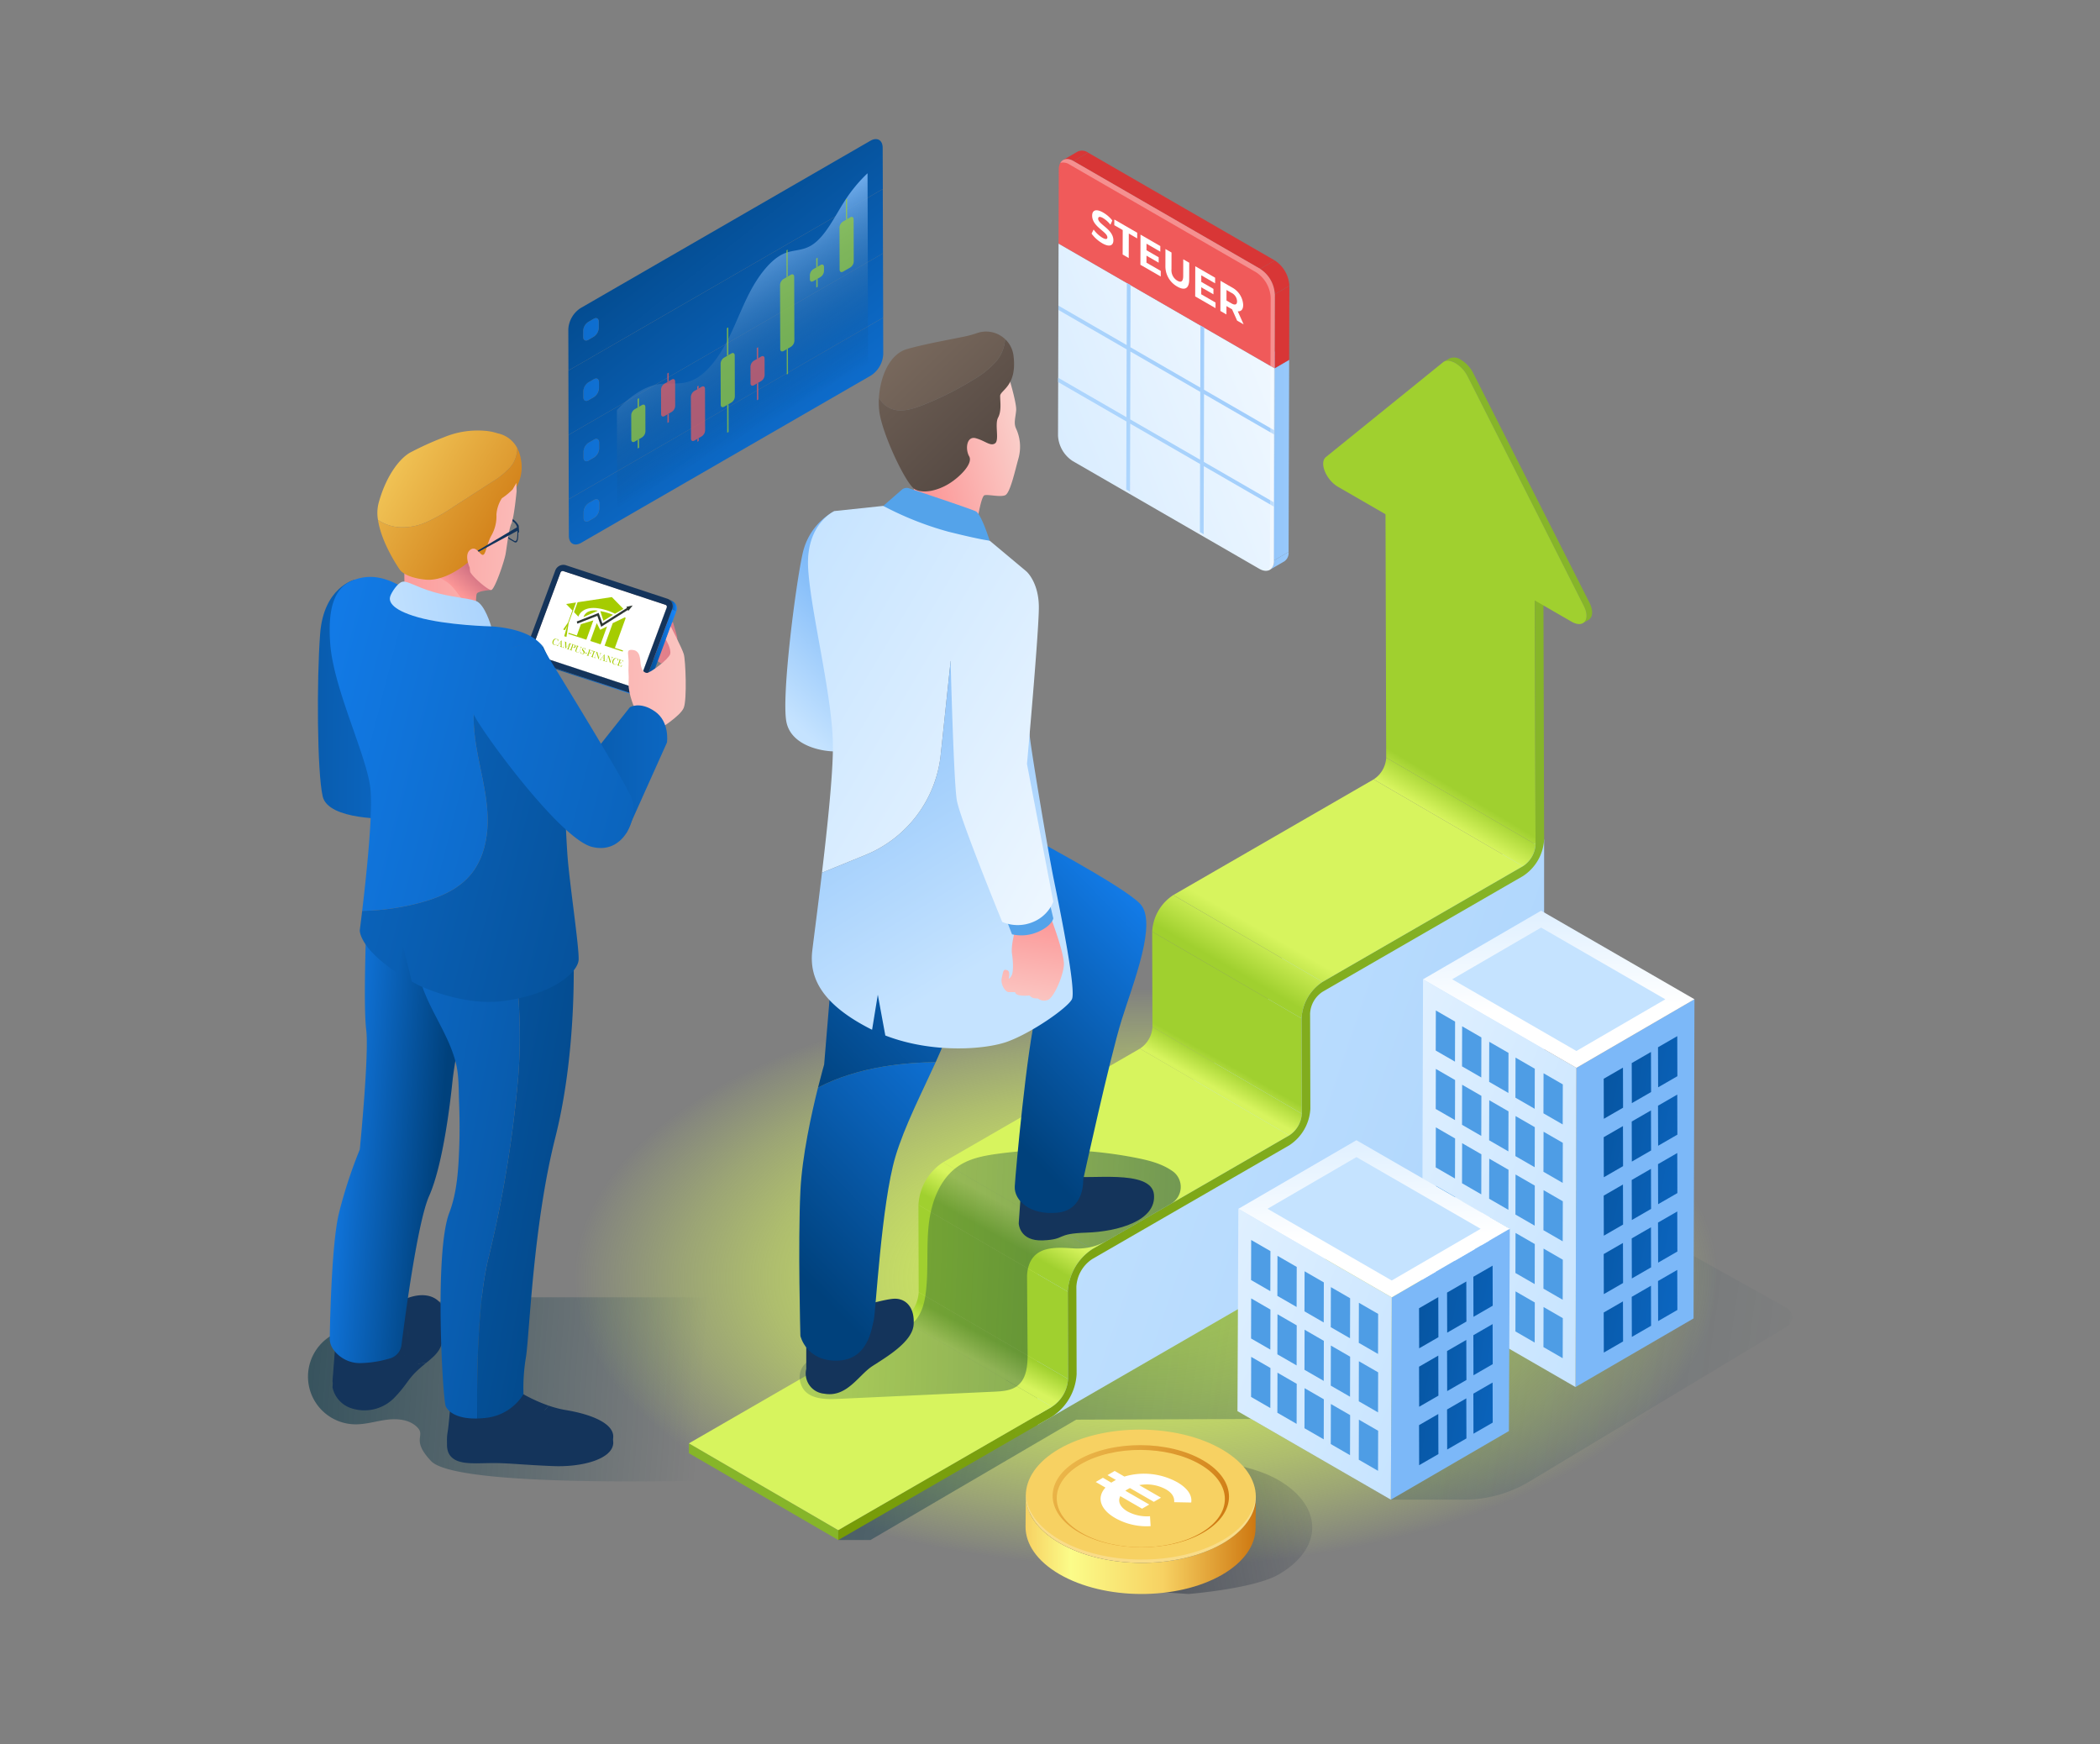 <?xml version="1.0" encoding="utf-8"?>
<svg xmlns="http://www.w3.org/2000/svg" data-name="Layer 1" id="Layer_1" viewBox="0 0 531 441">
  <rect x="0" y="0" width="531" height="441" fill="#808080" stroke="none"/>
  <defs>
    <style>
      .cls-1 {
        fill: none;
      }

      .cls-2 {
        fill: url(#linear-gradient);
      }

      .cls-3 {
        fill: url(#linear-gradient-2);
      }

      .cls-4 {
        fill: url(#linear-gradient-3);
      }

      .cls-5 {
        fill: url(#linear-gradient-4);
      }

      .cls-6 {
        fill: url(#linear-gradient-5);
      }

      .cls-7 {
        fill: url(#linear-gradient-6);
      }

      .cls-8 {
        fill: url(#linear-gradient-7);
      }

      .cls-9 {
        fill: url(#linear-gradient-8);
      }

      .cls-10 {
        fill: url(#linear-gradient-9);
      }

      .cls-11 {
        opacity: 0.69;
      }

      .cls-12 {
        fill: #a0d02f;
      }

      .cls-13 {
        fill: #f05a5a;
      }

      .cls-14 {
        fill: url(#radial-gradient);
      }

      .cls-15 {
        fill: url(#linear-gradient-10);
      }

      .cls-16 {
        fill: url(#linear-gradient-11);
      }

      .cls-17 {
        fill: url(#linear-gradient-12);
      }

      .cls-18 {
        fill: url(#linear-gradient-13);
      }

      .cls-19 {
        isolation: isolate;
      }

      .cls-20 {
        fill: url(#linear-gradient-14);
      }

      .cls-21 {
        fill: url(#linear-gradient-15);
      }

      .cls-22 {
        fill: url(#linear-gradient-16);
      }

      .cls-23 {
        fill: url(#linear-gradient-17);
      }

      .cls-24 {
        fill: url(#linear-gradient-18);
      }

      .cls-25 {
        fill: url(#linear-gradient-19);
      }

      .cls-26 {
        fill: url(#linear-gradient-20);
      }

      .cls-27 {
        fill: url(#linear-gradient-21);
      }

      .cls-28 {
        fill: url(#linear-gradient-22);
      }

      .cls-29 {
        fill: url(#linear-gradient-23);
      }

      .cls-30 {
        fill: url(#linear-gradient-24);
      }

      .cls-31 {
        fill: #86b529;
      }

      .cls-32 {
        fill: url(#linear-gradient-25);
      }

      .cls-33 {
        fill: url(#linear-gradient-26);
      }

      .cls-34 {
        fill: url(#linear-gradient-27);
      }

      .cls-35 {
        fill: #7cb8f8;
      }

      .cls-36 {
        fill: url(#linear-gradient-28);
      }

      .cls-37 {
        fill: url(#linear-gradient-29);
      }

      .cls-38 {
        fill: url(#linear-gradient-30);
      }

      .cls-39 {
        fill: #4e9de5;
      }

      .cls-40 {
        fill: url(#linear-gradient-31);
      }

      .cls-41 {
        fill: url(#linear-gradient-32);
      }

      .cls-42 {
        fill: url(#linear-gradient-33);
      }

      .cls-43 {
        fill: url(#linear-gradient-34);
      }

      .cls-44 {
        fill: url(#linear-gradient-35);
      }

      .cls-45 {
        fill: url(#linear-gradient-36);
      }

      .cls-46 {
        fill: url(#linear-gradient-37);
      }

      .cls-47 {
        fill: url(#linear-gradient-38);
      }

      .cls-48 {
        fill: url(#linear-gradient-39);
      }

      .cls-49 {
        fill: url(#linear-gradient-40);
      }

      .cls-50 {
        fill: url(#linear-gradient-41);
      }

      .cls-51 {
        fill: url(#linear-gradient-42);
      }

      .cls-52 {
        fill: url(#linear-gradient-43);
      }

      .cls-53 {
        fill: url(#linear-gradient-44);
      }

      .cls-54 {
        fill: url(#linear-gradient-45);
      }

      .cls-55 {
        fill: url(#linear-gradient-46);
      }

      .cls-56 {
        fill: url(#linear-gradient-47);
      }

      .cls-57 {
        fill: url(#linear-gradient-48);
      }

      .cls-58 {
        fill: url(#linear-gradient-49);
      }

      .cls-59 {
        fill: url(#linear-gradient-50);
      }

      .cls-60 {
        fill: url(#linear-gradient-51);
      }

      .cls-61 {
        fill: url(#linear-gradient-52);
      }

      .cls-62 {
        fill: url(#linear-gradient-53);
      }

      .cls-63 {
        fill: url(#linear-gradient-54);
      }

      .cls-64 {
        fill: url(#linear-gradient-55);
      }

      .cls-65 {
        fill: url(#linear-gradient-56);
      }

      .cls-66 {
        fill: url(#linear-gradient-57);
      }

      .cls-67 {
        fill: url(#linear-gradient-58);
      }

      .cls-68 {
        fill: url(#linear-gradient-59);
      }

      .cls-69 {
        fill: #f7d162;
      }

      .cls-70 {
        fill: url(#linear-gradient-60);
      }

      .cls-71 {
        opacity: 0.24;
      }

      .cls-72 {
        fill: #fff;
      }

      .cls-73 {
        fill: url(#linear-gradient-61);
      }

      .cls-74 {
        fill: #14345b;
      }

      .cls-75 {
        fill: url(#linear-gradient-62);
      }

      .cls-76 {
        fill: url(#linear-gradient-63);
      }

      .cls-77 {
        fill: url(#linear-gradient-64);
      }

      .cls-78 {
        fill: url(#linear-gradient-65);
      }

      .cls-79 {
        fill: url(#linear-gradient-66);
      }

      .cls-80 {
        fill: url(#linear-gradient-67);
      }

      .cls-81 {
        fill: url(#linear-gradient-68);
      }

      .cls-82 {
        fill: url(#linear-gradient-69);
      }

      .cls-83 {
        fill: url(#linear-gradient-70);
      }

      .cls-84 {
        fill: url(#linear-gradient-71);
      }

      .cls-85 {
        fill: #54a3ea;
      }

      .cls-86 {
        fill: url(#linear-gradient-72);
      }

      .cls-87 {
        fill: url(#linear-gradient-73);
      }

      .cls-88 {
        fill: #fcb9a9;
      }

      .cls-89 {
        fill: url(#linear-gradient-74);
      }

      .cls-90 {
        fill: url(#linear-gradient-75);
      }

      .cls-91 {
        fill: url(#linear-gradient-76);
      }

      .cls-92 {
        fill: url(#linear-gradient-77);
      }

      .cls-93 {
        fill: url(#linear-gradient-78);
      }

      .cls-94 {
        fill: url(#linear-gradient-79);
      }

      .cls-95 {
        fill: url(#linear-gradient-80);
      }

      .cls-96 {
        fill: url(#linear-gradient-81);
      }

      .cls-97 {
        fill: url(#linear-gradient-82);
      }

      .cls-98 {
        fill: url(#linear-gradient-83);
      }

      .cls-99 {
        fill: url(#linear-gradient-84);
      }

      .cls-100 {
        fill: url(#linear-gradient-85);
      }

      .cls-101 {
        fill: url(#linear-gradient-86);
      }

      .cls-102 {
        fill: url(#linear-gradient-87);
      }

      .cls-103 {
        fill: url(#linear-gradient-88);
      }

      .cls-104 {
        fill: url(#linear-gradient-89);
      }

      .cls-105 {
        fill: url(#linear-gradient-90);
      }

      .cls-106 {
        fill: #a5cc01;
      }

      .cls-107 {
        fill: #2f3834;
      }

      .cls-108 {
        fill: url(#linear-gradient-91);
      }

      .cls-109 {
        fill: #d83636;
      }

      .cls-110 {
        fill: url(#linear-gradient-92);
      }

      .cls-111 {
        fill: url(#linear-gradient-93);
      }

      .cls-112 {
        clip-path: url(#clip-path);
      }

      .cls-113 {
        fill: url(#linear-gradient-94);
      }

      .cls-114 {
        opacity: 0.33;
      }
    </style>
    <linearGradient gradientUnits="userSpaceOnUse" id="linear-gradient" x1="63.292" x2="187.204" y1="116.468" y2="134.553">
      <stop offset="0" stop-color="#00417c"/>
      <stop offset="1" stop-color="#1687fe"/>
    </linearGradient>
    <linearGradient href="#linear-gradient" id="linear-gradient-2" x1="65.472" x2="189.384" y1="101.532" y2="119.616"/>
    <linearGradient href="#linear-gradient" id="linear-gradient-3" x1="67.653" x2="191.565" y1="86.589" y2="104.674"/>
    <linearGradient href="#linear-gradient" id="linear-gradient-4" x1="69.833" x2="193.745" y1="71.649" y2="89.734"/>
    <linearGradient href="#linear-gradient" id="linear-gradient-5" x1="140.988" x2="222.871" y1="54.833" y2="157.814"/>
    <linearGradient href="#linear-gradient" id="linear-gradient-6" x1="162.042" x2="243.924" y1="38.093" y2="141.074"/>
    <linearGradient href="#linear-gradient" id="linear-gradient-7" x1="147.427" x2="229.31" y1="49.713" y2="152.694"/>
    <linearGradient href="#linear-gradient" id="linear-gradient-8" x1="155.318" x2="237.201" y1="43.439" y2="146.42"/>
    <linearGradient gradientUnits="userSpaceOnUse" id="linear-gradient-9" x1="198.439" x2="175.914" y1="104.845" y2="65.494">
      <stop offset="0" stop-color="#00417c" stop-opacity="0"/>
      <stop offset="0.997" stop-color="#7cb8f8"/>
    </linearGradient>
    <radialGradient cx="-10938.734" cy="323.239" gradientTransform="matrix(-1, 0, 0, 0.506, -10648.937, 159.59)" gradientUnits="userSpaceOnUse" id="radial-gradient" r="144.731">
      <stop offset="0" stop-color="#d7f45e"/>
      <stop offset="0.11" stop-color="#d7f45e" stop-opacity="0.98"/>
      <stop offset="0.237" stop-color="#d7f45e" stop-opacity="0.923"/>
      <stop offset="0.372" stop-color="#d7f45e" stop-opacity="0.828"/>
      <stop offset="0.513" stop-color="#d7f45e" stop-opacity="0.696"/>
      <stop offset="0.659" stop-color="#d7f45e" stop-opacity="0.525"/>
      <stop offset="0.808" stop-color="#d7f45e" stop-opacity="0.316"/>
      <stop offset="0.958" stop-color="#d7f45e" stop-opacity="0.074"/>
      <stop offset="1" stop-color="#d7f45e" stop-opacity="0"/>
    </radialGradient>
    <linearGradient gradientUnits="userSpaceOnUse" id="linear-gradient-10" x1="2.467" x2="177.34" y1="339.487" y2="352.276">
      <stop offset="0" stop-color="#003144"/>
      <stop offset="1" stop-color="#003144" stop-opacity="0"/>
    </linearGradient>
    <linearGradient gradientUnits="userSpaceOnUse" id="linear-gradient-11" x1="143.007" x2="195.676" y1="161.88" y2="162.561">
      <stop offset="0" stop-color="#fc9797"/>
      <stop offset="0.997" stop-color="#c5677d"/>
    </linearGradient>
    <linearGradient href="#linear-gradient-10" id="linear-gradient-12" x1="-129.856" x2="458.355" y1="281.872" y2="366.492"/>
    <linearGradient gradientUnits="userSpaceOnUse" id="linear-gradient-13" x1="691.877" x2="243.993" y1="410.663" y2="258.236">
      <stop offset="0" stop-color="#7cb8f8"/>
      <stop offset="1" stop-color="#c5e3ff"/>
    </linearGradient>
    <linearGradient gradientUnits="userSpaceOnUse" id="linear-gradient-14" x1="370.716" x2="366.54" y1="201.111" y2="208.071">
      <stop offset="0" stop-color="#a0d02f"/>
      <stop offset="1" stop-color="#d7f45e"/>
    </linearGradient>
    <linearGradient href="#linear-gradient-14" id="linear-gradient-15" x1="311.252" x2="307.946" y1="269.519" y2="275.435"/>
    <linearGradient href="#linear-gradient-14" id="linear-gradient-16" x1="305.824" x2="302.518" y1="266.486" y2="272.402"/>
    <linearGradient href="#linear-gradient-14" id="linear-gradient-17" x1="323.964" x2="330.055" y1="252.138" y2="241.524"/>
    <linearGradient href="#linear-gradient-14" id="linear-gradient-18" x1="310.658" x2="316.748" y1="244.503" y2="233.889"/>
    <linearGradient href="#linear-gradient-14" id="linear-gradient-19" x1="355.32" x2="351.143" y1="191.873" y2="198.833"/>
    <linearGradient href="#linear-gradient-14" id="linear-gradient-20" x1="350.317" x2="390.249" y1="134.01" y2="134.01"/>
    <linearGradient href="#linear-gradient-14" id="linear-gradient-21" x1="250.902" x2="247.944" y1="338.648" y2="344.39"/>
    <linearGradient href="#linear-gradient-14" id="linear-gradient-22" x1="246.208" x2="243.25" y1="336.23" y2="341.972"/>
    <linearGradient href="#linear-gradient-14" id="linear-gradient-23" x1="265.516" x2="269.345" y1="320.085" y2="313.299"/>
    <linearGradient href="#linear-gradient-14" id="linear-gradient-24" x1="252.108" x2="255.937" y1="312.522" y2="305.735"/>
    <linearGradient gradientUnits="userSpaceOnUse" id="linear-gradient-25" x1="211.957" x2="390.442" y1="266.862" y2="266.862">
      <stop offset="0" stop-color="#779b07"/>
      <stop offset="1" stop-color="#86b529"/>
    </linearGradient>
    <linearGradient href="#linear-gradient-14" id="linear-gradient-26" x1="235.375" x2="232.417" y1="330.649" y2="336.391"/>
    <linearGradient href="#linear-gradient-14" id="linear-gradient-27" x1="219.046" x2="156.405" y1="114.946" y2="111.292"/>
    <linearGradient gradientUnits="userSpaceOnUse" id="linear-gradient-28" x1="417.468" x2="259.371" y1="315.402" y2="248.42">
      <stop offset="0" stop-color="#c5e3ff"/>
      <stop offset="1" stop-color="#fff"/>
    </linearGradient>
    <linearGradient href="#linear-gradient-28" id="linear-gradient-29" x1="392.384" x2="394.354" y1="209.27" y2="255.073"/>
    <linearGradient href="#linear-gradient-28" id="linear-gradient-30" x1="444.598" x2="477.597" y1="261.421" y2="268.809"/>
    <linearGradient gradientUnits="userSpaceOnUse" id="linear-gradient-31" x1="492.211" x2="371.544" y1="281.107" y2="259.436">
      <stop offset="0" stop-color="#1687fe"/>
      <stop offset="1" stop-color="#00417c"/>
    </linearGradient>
    <linearGradient href="#linear-gradient-31" id="linear-gradient-32" x1="491.307" x2="370.64" y1="286.14" y2="264.47"/>
    <linearGradient href="#linear-gradient-31" id="linear-gradient-33" x1="490.396" x2="369.73" y1="291.209" y2="269.539"/>
    <linearGradient href="#linear-gradient-31" id="linear-gradient-34" x1="489.64" x2="368.974" y1="295.421" y2="273.75"/>
    <linearGradient href="#linear-gradient-31" id="linear-gradient-35" x1="488.736" x2="368.07" y1="300.454" y2="278.783"/>
    <linearGradient href="#linear-gradient-31" id="linear-gradient-36" x1="487.826" x2="367.159" y1="305.523" y2="283.852"/>
    <linearGradient href="#linear-gradient-31" id="linear-gradient-37" x1="487.069" x2="366.403" y1="309.734" y2="288.064"/>
    <linearGradient href="#linear-gradient-31" id="linear-gradient-38" x1="486.165" x2="365.499" y1="314.768" y2="293.097"/>
    <linearGradient href="#linear-gradient-31" id="linear-gradient-39" x1="485.255" x2="364.589" y1="319.837" y2="298.166"/>
    <linearGradient href="#linear-gradient-31" id="linear-gradient-40" x1="484.499" x2="363.832" y1="324.048" y2="302.377"/>
    <linearGradient href="#linear-gradient-31" id="linear-gradient-41" x1="483.595" x2="362.928" y1="329.082" y2="307.411"/>
    <linearGradient href="#linear-gradient-31" id="linear-gradient-42" x1="482.684" x2="362.018" y1="334.151" y2="312.48"/>
    <linearGradient href="#linear-gradient-31" id="linear-gradient-43" x1="481.928" x2="361.262" y1="338.362" y2="316.691"/>
    <linearGradient href="#linear-gradient-31" id="linear-gradient-44" x1="481.024" x2="360.358" y1="343.395" y2="321.725"/>
    <linearGradient href="#linear-gradient-31" id="linear-gradient-45" x1="480.114" x2="359.447" y1="348.465" y2="326.794"/>
    <linearGradient href="#linear-gradient-28" id="linear-gradient-46" x1="364.933" x2="230.907" y1="356.179" y2="299.395"/>
    <linearGradient href="#linear-gradient-28" id="linear-gradient-47" x1="345.69" x2="347.661" y1="267.296" y2="313.1"/>
    <linearGradient href="#linear-gradient-28" id="linear-gradient-48" x1="397.905" x2="430.904" y1="319.448" y2="326.836"/>
    <linearGradient href="#linear-gradient-31" id="linear-gradient-49" x1="445.517" x2="324.851" y1="339.134" y2="317.463"/>
    <linearGradient href="#linear-gradient-31" id="linear-gradient-50" x1="444.613" x2="323.947" y1="344.167" y2="322.496"/>
    <linearGradient href="#linear-gradient-31" id="linear-gradient-51" x1="443.703" x2="323.037" y1="349.236" y2="327.566"/>
    <linearGradient href="#linear-gradient-31" id="linear-gradient-52" x1="442.947" x2="322.28" y1="353.447" y2="331.777"/>
    <linearGradient href="#linear-gradient-31" id="linear-gradient-53" x1="442.043" x2="321.376" y1="358.481" y2="336.81"/>
    <linearGradient href="#linear-gradient-31" id="linear-gradient-54" x1="441.132" x2="320.466" y1="363.55" y2="341.879"/>
    <linearGradient href="#linear-gradient-31" id="linear-gradient-55" x1="440.376" x2="319.71" y1="367.761" y2="346.091"/>
    <linearGradient href="#linear-gradient-31" id="linear-gradient-56" x1="439.472" x2="318.806" y1="372.795" y2="351.124"/>
    <linearGradient href="#linear-gradient-31" id="linear-gradient-57" x1="438.562" x2="317.895" y1="377.864" y2="356.193"/>
    <linearGradient gradientUnits="userSpaceOnUse" id="linear-gradient-58" x1="219.858" x2="347.109" y1="400.549" y2="376.517">
      <stop offset="0" stop-color="#1e293b"/>
      <stop offset="1" stop-color="#1e293b" stop-opacity="0"/>
    </linearGradient>
    <linearGradient gradientTransform="translate(806.817 686.1) rotate(0.255)" gradientUnits="userSpaceOnUse" id="linear-gradient-59" x1="-548.837" x2="-490.634" y1="-293.176" y2="-293.176">
      <stop offset="0" stop-color="#f7d162"/>
      <stop offset="0.198" stop-color="#fbfc89"/>
      <stop offset="0.6" stop-color="#f7d162"/>
      <stop offset="1" stop-color="#ce7811"/>
    </linearGradient>
    <linearGradient href="#linear-gradient-59" id="linear-gradient-60" x1="-619.225" x2="-502.85" y1="-382.836" y2="-292.384"/>
    <linearGradient href="#linear-gradient-10" id="linear-gradient-61" x1="476.993" x2="139.182" y1="331.947" y2="318.148"/>
    <linearGradient href="#linear-gradient" id="linear-gradient-62" x1="200.178" x2="267.325" y1="320.038" y2="254.569"/>
    <linearGradient href="#linear-gradient" id="linear-gradient-63" x1="203.739" x2="270.886" y1="275.575" y2="210.107"/>
    <linearGradient href="#linear-gradient" id="linear-gradient-64" x1="245.206" x2="300.887" y1="276.558" y2="222.269"/>
    <linearGradient href="#linear-gradient-13" id="linear-gradient-65" x1="218.917" x2="195.426" y1="152.408" y2="178.16"/>
    <linearGradient href="#linear-gradient-28" id="linear-gradient-66" x1="188.197" x2="318.7" y1="154.487" y2="231.744"/>
    <linearGradient href="#linear-gradient-13" id="linear-gradient-67" x1="204.261" x2="258.55" y1="149.953" y2="237.651"/>
    <linearGradient gradientUnits="userSpaceOnUse" id="linear-gradient-68" x1="263.238" x2="257.496" y1="231.892" y2="269.999">
      <stop offset="0" stop-color="#fc9797"/>
      <stop offset="1" stop-color="#f9ece5"/>
    </linearGradient>
    <linearGradient href="#linear-gradient-68" id="linear-gradient-69" x1="232.742" x2="272.502" y1="119.801" y2="108.578"/>
    <linearGradient gradientUnits="userSpaceOnUse" id="linear-gradient-70" x1="267.604" x2="197.655" y1="123.994" y2="51">
      <stop offset="0" stop-color="#534741"/>
      <stop offset="1" stop-color="#998675"/>
    </linearGradient>
    <linearGradient href="#linear-gradient-70" id="linear-gradient-71" x1="254.423" x2="184.474" y1="116.974" y2="43.98"/>
    <linearGradient href="#linear-gradient-28" id="linear-gradient-72" x1="190.882" x2="321.385" y1="149.951" y2="227.209"/>
    <linearGradient href="#linear-gradient" id="linear-gradient-73" x1="31.279" x2="157.438" y1="175.984" y2="177.614"/>
    <linearGradient href="#linear-gradient" id="linear-gradient-74" x1="169.099" x2="171.129" y1="153.077" y2="153.077"/>
    <linearGradient href="#linear-gradient" id="linear-gradient-75" x1="134.073" x2="160.987" y1="171.404" y2="171.404"/>
    <linearGradient href="#linear-gradient" id="linear-gradient-76" x1="162.555" x2="170.974" y1="164.286" y2="164.286"/>
    <linearGradient href="#linear-gradient-68" id="linear-gradient-77" x1="119.836" x2="219.72" y1="170.845" y2="172.135"/>
    <linearGradient href="#linear-gradient" id="linear-gradient-78" x1="97.662" x2="229.919" y1="193.707" y2="195.415"/>
    <linearGradient href="#linear-gradient-68" id="linear-gradient-79" x1="97.429" x2="174.323" y1="150.471" y2="153.973"/>
    <linearGradient href="#linear-gradient-11" id="linear-gradient-80" x1="115.622" x2="121.133" y1="149.452" y2="143.044"/>
    <linearGradient gradientUnits="userSpaceOnUse" id="linear-gradient-81" x1="143.313" x2="92.733" y1="138.823" y2="110.116">
      <stop offset="0" stop-color="#ce7811"/>
      <stop offset="1" stop-color="#f7d162"/>
    </linearGradient>
    <linearGradient href="#linear-gradient-81" id="linear-gradient-82" x1="132.107" x2="81.528" y1="138.013" y2="109.306"/>
    <linearGradient href="#linear-gradient-68" id="linear-gradient-83" x1="98.166" x2="175.06" y1="134.308" y2="137.811"/>
    <linearGradient href="#linear-gradient-31" id="linear-gradient-84" x1="77.172" x2="111.005" y1="288.271" y2="291.346"/>
    <linearGradient href="#linear-gradient-31" id="linear-gradient-85" x1="3.53" x2="199.353" y1="280.214" y2="316.61"/>
    <linearGradient href="#linear-gradient-31" id="linear-gradient-86" x1="-27.113" x2="168.71" y1="270.175" y2="306.571"/>
    <linearGradient href="#linear-gradient" id="linear-gradient-87" x1="275.807" x2="32.822" y1="234.66" y2="172.632"/>
    <linearGradient href="#linear-gradient" id="linear-gradient-88" x1="213.954" x2="-29.031" y1="230.26" y2="168.232"/>
    <linearGradient href="#linear-gradient-13" id="linear-gradient-89" x1="176.573" x2="94.04" y1="142.458" y2="155.786"/>
    <linearGradient href="#linear-gradient" id="linear-gradient-90" x1="303.968" x2="23.015" y1="229.599" y2="157.879"/>
    <linearGradient href="#linear-gradient-13" id="linear-gradient-91" x1="298.711" x2="370.4" y1="141.808" y2="141.808"/>
    <linearGradient href="#linear-gradient-13" id="linear-gradient-92" x1="298.711" x2="370.4" y1="116.334" y2="116.334"/>
    <linearGradient href="#linear-gradient-28" id="linear-gradient-93" x1="216.632" x2="360.359" y1="133.895" y2="76.474"/>
    <clipPath id="clip-path">
      <path class="cls-1" d="M322.291,93.123l-.138,48.561c-.007,2.359-1.672,3.316-3.725,2.13l-47.193-27.247a8.175,8.175,0,0,1-3.707-6.421l.138-48.561Z"/>
    </clipPath>
    <linearGradient gradientTransform="matrix(-1, 0, 0, 1, -10060.784, 0)" href="#linear-gradient-13" id="linear-gradient-94" x1="-10478.386" x2="-10284.415" y1="60.915" y2="158.301"/>
  </defs>
  <title>marvin_bender 6</title>
  <g>
    <g>
      <g>
        <path class="cls-2" d="M150.226,126.4l-1.346.777a2.856,2.856,0,0,0-1.3,2.244l0,1.547c0,.824.586,1.157,1.3.743l1.346-.777a2.847,2.847,0,0,0,1.3-2.244l0-1.547c0-.824-.581-1.16-1.3-.743"/>
        <path class="cls-3" d="M150.182,111.143l-1.346.777a2.856,2.856,0,0,0-1.3,2.244l0,1.547c0,.824.586,1.157,1.3.743l1.346-.777a2.847,2.847,0,0,0,1.3-2.244l0-1.547c0-.824-.581-1.16-1.3-.743"/>
        <path class="cls-4" d="M150.139,95.876l-1.346.777a2.856,2.856,0,0,0-1.3,2.244l0,1.547c0,.824.586,1.157,1.3.743l1.346-.777a2.847,2.847,0,0,0,1.3-2.244l0-1.547c0-.824-.581-1.16-1.3-.743"/>
        <path class="cls-5" d="M150.1,80.608l-1.346.777a2.856,2.856,0,0,0-1.3,2.244l0,1.553c0,.824.586,1.157,1.3.743l1.346-.777a2.847,2.847,0,0,0,1.3-2.244l0-1.553c0-.824-.581-1.16-1.3-.743"/>
      </g>
      <g>
        <g>
          <path class="cls-1" d="M150.1,80.608l-1.346.777a2.856,2.856,0,0,0-1.3,2.244l0,1.553c0,.824.586,1.157,1.3.743l1.346-.777a2.847,2.847,0,0,0,1.3-2.244l0-1.553C151.4,80.527,150.818,80.191,150.1,80.608Z"/>
          <path class="cls-1" d="M151.443,96.619c0-.824-.581-1.16-1.3-.743l-1.346.777a2.856,2.856,0,0,0-1.3,2.244l0,1.547c0,.824.587,1.157,1.3.743l1.346-.777a2.847,2.847,0,0,0,1.3-2.244Z"/>
          <path class="cls-1" d="M148.892,131.715l1.346-.777a2.847,2.847,0,0,0,1.3-2.244l0-1.547c0-.824-.581-1.16-1.3-.743l-1.346.777a2.856,2.856,0,0,0-1.3,2.244l0,1.547C147.591,131.8,148.175,132.129,148.892,131.715Z"/>
          <path class="cls-1" d="M151.486,111.886c0-.825-.581-1.16-1.3-.743l-1.346.777a2.856,2.856,0,0,0-1.3,2.244l0,1.547c0,.824.586,1.157,1.3.743l1.346-.777a2.847,2.847,0,0,0,1.3-2.244Z"/>
          <path class="cls-6" d="M143.842,135.456c.006,1.977,1.4,2.773,3.124,1.78l73.268-42.3a6.837,6.837,0,0,0,3.1-5.376l-.026-9.248-79.5,45.9Zm5.037-8.275,1.346-.777c.723-.417,1.3-.081,1.3.743l0,1.547a2.847,2.847,0,0,1-1.3,2.244l-1.346.777c-.717.414-1.3.081-1.3-.743l0-1.547A2.856,2.856,0,0,1,148.879,127.181Z"/>
          <path class="cls-7" d="M223.189,37.379c-.006-1.977-1.4-2.774-3.124-1.78L146.8,77.9a6.837,6.837,0,0,0-3.1,5.376l.03,10.419,79.5-45.9ZM150.109,85.148l-1.346.777c-.717.414-1.3.081-1.3-.743l0-1.553a2.856,2.856,0,0,1,1.3-2.244l1.346-.777c.723-.417,1.3-.081,1.3.743l0,1.553A2.847,2.847,0,0,1,150.109,85.148Z"/>
          <path class="cls-8" d="M143.77,109.951l.046,16.257,79.5-45.9-.046-16.257Zm6.426,5.725-1.346.777c-.717.414-1.3.081-1.3-.743l0-1.547a2.856,2.856,0,0,1,1.3-2.244l1.346-.777c.723-.417,1.3-.081,1.3.743l0,1.547A2.847,2.847,0,0,1,150.2,115.677Z"/>
          <path class="cls-9" d="M223.219,47.8l-79.5,45.9.046,16.257,79.5-45.9Zm-73.067,52.611-1.346.777c-.717.414-1.3.081-1.3-.743l0-1.547a2.856,2.856,0,0,1,1.3-2.244l1.346-.777c.723-.417,1.3-.081,1.3.743l0,1.547A2.847,2.847,0,0,1,150.152,100.409Z"/>
        </g>
        <path class="cls-10" d="M219.362,43.808a37.788,37.788,0,0,0-5.78,7c-2.571,4-4.864,8.929-8.242,11.118q-.168.109-.336.205c-2.4,1.387-4.641.969-7.056,2.112q-.309.147-.615.324c-2.924,1.688-5.639,5.361-7.59,9.038-2.092,3.936-3.575,8.071-5.574,12.037s-4.767,8.006-7.933,9.911l-.153.09c-3.5,2.021-6.52.961-9.844,1.542a13.609,13.609,0,0,0-4.374,1.689,25.824,25.824,0,0,0-5.875,4.814l.07,24.711L219.5,91.772l-.136-47.964"/>
        <g class="cls-11">
          <path class="cls-12" d="M161.6,111.018l-.358.207.006,2.167.358-.207-.006-2.167m-.029-10.35-.358.207.006,2.173.358-.207-.006-2.173"/>
          <polyline class="cls-12" points="214.194 50.254 213.887 50.432 213.901 55.578 214.209 55.4 214.194 50.254"/>
          <path class="cls-12" d="M206.75,70.462l-.353.2.006,2.04.353-.2-.006-2.04m-.015-5.32-.353.2.006,2.283.353-.2-.006-2.283"/>
          <path class="cls-12" d="M199.233,88.117l-.308.178.018,6.4.308-.178-.018-6.4m-.071-25-.308.178.019,6.8.308-.178-.019-6.8"/>
          <path class="cls-13" d="M191.736,96.765l-.358.207.012,4.236.358-.207-.012-4.236m-.025-8.982-.358.207.008,2.787.358-.207-.008-2.787"/>
          <path class="cls-12" d="M184.21,102.19l-.358.207.02,7.024.358-.207-.02-7.024m-.055-19.419-.358.207.02,7.024.358-.207-.02-7.024"/>
          <path class="cls-13" d="M176.687,110.758l-.358.207,0,.73.358-.207,0-.73M176.65,97.5l-.358.207,0,.73.358-.207,0-.73"/>
          <path class="cls-13" d="M169.123,104.561l-.358.207.006,2.167.358-.207-.006-2.167m-.029-10.35-.358.207.006,2.173.358-.207-.006-2.173"/>
          <path class="cls-12" d="M162.312,102.416l-.736.425-.358.207-.736.425a1.907,1.907,0,0,0-.87,1.5l.018,6.177c0,.551.391.778.875.5l.736-.425.358-.207.736-.425a1.916,1.916,0,0,0,.865-1.5l-.018-6.177c0-.551-.391-.772-.87-.5"/>
          <path class="cls-12" d="M214.97,54.96l-.761.44-.308.178-.761.44a1.907,1.907,0,0,0-.865,1.5l.03,10.657c0,.556.391.778.87.5l1.831-1.057a1.909,1.909,0,0,0,.87-1.506l-.03-10.657c0-.556-.391-.778-.875-.5"/>
          <path class="cls-12" d="M207.483,67l-.741.428-.353.2-.741.428a1.916,1.916,0,0,0-.865,1.5l0,1.032c0,.551.391.778.87.5l.741-.428.353-.2.741-.428a1.916,1.916,0,0,0,.865-1.5l0-1.032c0-.551-.391-.778-.87-.5"/>
          <path class="cls-12" d="M199.943,69.481l-.761.44-.308.178-.762.44a1.909,1.909,0,0,0-.87,1.506l.046,16.2c0,.551.391.772.875.493l.762-.44.308-.178.761-.44a1.916,1.916,0,0,0,.87-1.5l-.046-16.2c0-.556-.4-.775-.875-.5"/>
          <path class="cls-13" d="M192.455,90.144l-.736.425-.358.207-.736.425a1.906,1.906,0,0,0-.865,1.5l.012,4.2c0,.551.391.773.87.5l.736-.425.358-.207.736-.425a1.907,1.907,0,0,0,.87-1.5l-.012-4.2c0-.551-.391-.773-.875-.493"/>
          <path class="cls-12" d="M184.911,89.369l-.736.425-.358.207-.741.428a1.905,1.905,0,0,0-.865,1.5l.029,10.4c0,.556.391.778.87.5l.741-.428.358-.207.736-.425a1.907,1.907,0,0,0,.865-1.5l-.029-10.4c0-.551-.391-.772-.87-.5"/>
          <path class="cls-13" d="M177.388,97.8l-.736.425-.358.207-.736.425a1.917,1.917,0,0,0-.87,1.506l.03,10.53c0,.551.4.77.875.493l.736-.425.358-.207.736-.425a1.907,1.907,0,0,0,.87-1.5l-.03-10.53c0-.556-.391-.778-.875-.5"/>
          <path class="cls-13" d="M169.841,95.957l-.741.428-.358.207-.736.425a1.906,1.906,0,0,0-.865,1.5l.018,6.177c0,.551.391.778.87.5l.736-.425.358-.207.741-.428a1.916,1.916,0,0,0,.865-1.5l-.018-6.177c0-.551-.391-.773-.87-.5"/>
        </g>
      </g>
    </g>
    <ellipse class="cls-14" cx="289.797" cy="323.239" rx="146.455" ry="82.59"/>
    <g>
      <path class="cls-15" d="M85.173,336.97a12.067,12.067,0,0,0,4.535,23.147c2.75.055,5.425-.826,8.153-1.169s5.8-.019,7.7,1.97c2.125,2.224-1.722,3,3.428,8.478,7.412,7.887,87.919,4.379,87.919,4.379l-10.44-45.753-62.785-.026A92.4,92.4,0,0,0,92.9,334.026Z"/>
      <path class="cls-16" d="M170.179,157.357l-3.852-.74-2.828,5.96.777,3.306,2.921,1.873,2.674-1.543,1.371-2.526v-2.545C171.243,160.968,170.179,157.357,170.179,157.357Z"/>
      <g>
        <path class="cls-17" d="M211.964,389.369H220.1l52.019-30.43,44.222-.177,35.343,20.405h18.5a32.119,32.119,0,0,0,16.561-4.6l65.005-39.118a2.787,2.787,0,0,0-.079-4.821l-56.531-31.554L308.7,316.749l-88.6,52.417Z"/>
        <polygon class="cls-18" points="390.442 212.248 390.442 286.274 262.312 360.3 262.312 315.816 288.229 284.253 318.23 259.641 326.377 235.539 350.317 226.309 390.442 212.248"/>
        <g class="cls-19">
          <path class="cls-20" d="M385.1,219l-37.763-21.945a7,7,0,0,0,3.176-5.5L388.272,213.5A7,7,0,0,1,385.1,219Z"/>
          <path class="cls-21" d="M325.991,287.076l-37.763-21.945a7,7,0,0,0,3.176-5.49l37.763,21.945A7,7,0,0,1,325.991,287.076Z"/>
          <polygon class="cls-22" points="329.167 281.586 291.404 259.641 291.336 235.539 329.099 257.485 329.167 281.586"/>
          <polygon class="cls-23" points="334.428 248.255 296.665 226.309 347.333 197.056 385.096 219.001 334.428 248.255"/>
          <path class="cls-24" d="M329.1,257.485l-37.763-21.945a11.748,11.748,0,0,1,5.329-9.23l37.763,21.945A11.748,11.748,0,0,0,329.1,257.485Z"/>
          <polygon class="cls-25" points="388.272 213.5 350.509 191.555 350.317 123.663 388.08 145.609 388.272 213.5"/>
          <polygon class="cls-26" points="388.08 145.609 350.317 123.663 352.486 122.411 390.249 144.356 388.08 145.609"/>
          <path class="cls-27" d="M266.007,355.67l-37.763-21.945a8.958,8.958,0,0,0,4.053-7.02L270.06,348.65A8.958,8.958,0,0,1,266.007,355.67Z"/>
          <polygon class="cls-28" points="270.06 348.65 232.297 326.705 232.234 304.636 269.997 326.581 270.06 348.65"/>
          <polygon class="cls-29" points="276.213 315.816 238.45 293.87 288.229 265.131 325.991 287.076 276.213 315.816"/>
          <path class="cls-30" d="M270,326.581l-37.763-21.945a13.711,13.711,0,0,1,6.215-10.766l37.763,21.945A13.711,13.711,0,0,0,270,326.581Z"/>
          <polygon class="cls-31" points="211.964 389.369 174.201 367.423 174.194 364.93 211.957 386.876 211.964 389.369"/>
          <path class="cls-32" d="M390.249,144.356l.192,67.891a11.788,11.788,0,0,1-5.339,9.247l-50.668,29.253a7,7,0,0,0-3.166,5.484l.068,24.1A11.768,11.768,0,0,1,326,289.569l-49.779,28.74a8.941,8.941,0,0,0-4.053,7.019l.063,22.069a13.728,13.728,0,0,1-6.215,10.766l-54.05,31.206-.007-2.493,54.05-31.206a8.958,8.958,0,0,0,4.053-7.02L270,326.581a13.711,13.711,0,0,1,6.215-10.766l49.779-28.74a7,7,0,0,0,3.176-5.49l-.068-24.1a11.748,11.748,0,0,1,5.329-9.23L385.1,219a7,7,0,0,0,3.176-5.5l-.192-67.891Z"/>
          <polygon class="cls-33" points="211.957 386.876 174.194 364.93 228.244 333.725 266.007 355.67 211.957 386.876"/>
        </g>
        <g class="cls-19">
          <path class="cls-31" d="M401.906,152.37l-29.386-58.03a8.266,8.266,0,0,0-3.1-3.362,2.973,2.973,0,0,0-2.9-.363l-1.424.828a2.973,2.973,0,0,1,2.9.363,8.265,8.265,0,0,1,3.1,3.362l29.386,58.03c1.052,2.08.81,3.743-.222,4.342l1.424-.828C402.715,156.113,402.958,154.45,401.906,152.37Z"/>
          <path class="cls-34" d="M368,91.806a8.265,8.265,0,0,1,3.1,3.362L400.481,153.2c1.739,3.439-.059,5.737-3.113,3.974L338.355,123.1c-3.054-1.763-4.842-6.132-3.08-7.55l29.619-23.964C365.649,90.973,366.825,91.128,368,91.806Z"/>
        </g>
        <g>
          <g class="cls-19">
            <polygon class="cls-35" points="428.457 252.646 428.229 333.344 398.378 350.691 398.606 269.993 428.457 252.646"/>
            <polygon class="cls-36" points="398.606 269.993 398.378 350.691 359.596 328.3 359.825 247.603 398.606 269.993"/>
            <polygon class="cls-37" points="428.457 252.646 398.606 269.993 359.825 247.603 389.676 230.255 428.457 252.646"/>
          </g>
          <polygon class="cls-38" points="389.682 234.524 367.194 247.592 398.6 265.725 421.087 252.656 389.682 234.524"/>
          <g>
            <polygon class="cls-39" points="367.931 258.293 367.902 268.421 363.035 265.611 363.064 255.483 367.931 258.293"/>
            <polygon class="cls-39" points="374.58 262.295 374.551 272.423 369.684 269.613 369.712 259.485 374.58 262.295"/>
            <polygon class="cls-39" points="381.435 266.209 381.406 276.337 376.539 273.527 376.567 263.399 381.435 266.209"/>
            <polygon class="cls-39" points="388.084 270.211 388.055 280.339 383.188 277.529 383.216 267.401 388.084 270.211"/>
            <polygon class="cls-39" points="395.168 274.171 395.139 284.299 390.272 281.489 390.3 271.361 395.168 274.171"/>
          </g>
          <g>
            <polygon class="cls-39" points="367.931 273.069 367.902 283.197 363.035 280.387 363.064 270.259 367.931 273.069"/>
            <polygon class="cls-39" points="374.58 277.07 374.551 287.198 369.684 284.388 369.712 274.26 374.58 277.07"/>
            <polygon class="cls-39" points="381.435 280.985 381.406 291.112 376.539 288.302 376.567 278.174 381.435 280.985"/>
            <polygon class="cls-39" points="388.084 284.986 388.055 295.114 383.188 292.304 383.216 282.176 388.084 284.986"/>
            <polygon class="cls-39" points="395.168 288.947 395.139 299.075 390.272 296.265 390.3 286.137 395.168 288.947"/>
          </g>
          <g>
            <polygon class="cls-39" points="367.931 287.844 367.902 297.972 363.035 295.162 363.064 285.034 367.931 287.844"/>
            <polygon class="cls-39" points="374.58 291.846 374.551 301.974 369.684 299.164 369.712 289.036 374.58 291.846"/>
            <polygon class="cls-39" points="381.435 295.76 381.406 305.888 376.539 303.078 376.567 292.95 381.435 295.76"/>
            <polygon class="cls-39" points="388.084 299.762 388.055 309.89 383.188 307.08 383.216 296.952 388.084 299.762"/>
            <polygon class="cls-39" points="395.168 303.722 395.139 313.85 390.272 311.04 390.3 300.912 395.168 303.722"/>
          </g>
          <g>
            <polygon class="cls-39" points="367.931 302.62 367.902 312.748 363.035 309.937 363.064 299.809 367.931 302.62"/>
            <polygon class="cls-39" points="374.58 306.621 374.551 316.749 369.684 313.939 369.712 303.811 374.58 306.621"/>
            <polygon class="cls-39" points="381.435 310.535 381.406 320.663 376.539 317.853 376.567 307.725 381.435 310.535"/>
            <polygon class="cls-39" points="388.084 314.537 388.055 324.665 383.188 321.855 383.216 311.727 388.084 314.537"/>
            <polygon class="cls-39" points="395.168 318.498 395.139 328.626 390.272 325.815 390.3 315.688 395.168 318.498"/>
          </g>
          <g>
            <polygon class="cls-39" points="367.931 317.395 367.902 327.523 363.035 324.713 363.064 314.585 367.931 317.395"/>
            <polygon class="cls-39" points="374.58 321.397 374.551 331.525 369.684 328.715 369.712 318.587 374.58 321.397"/>
            <polygon class="cls-39" points="381.435 325.311 381.406 335.439 376.539 332.629 376.567 322.501 381.435 325.311"/>
            <polygon class="cls-39" points="388.084 329.313 388.055 339.441 383.188 336.63 383.216 326.502 388.084 329.313"/>
            <polygon class="cls-39" points="395.168 333.273 395.139 343.401 390.272 340.591 390.3 330.463 395.168 333.273"/>
          </g>
          <g>
            <polygon class="cls-40" points="424.138 272.101 424.109 261.973 419.242 264.783 419.271 274.911 424.138 272.101"/>
            <polygon class="cls-41" points="412.593 268.785 412.622 278.913 417.489 276.103 417.46 265.974 412.593 268.785"/>
            <polygon class="cls-42" points="405.509 272.745 405.538 282.873 410.405 280.063 410.377 269.935 405.509 272.745"/>
            <polygon class="cls-43" points="419.242 279.558 419.271 289.686 424.138 286.876 424.109 276.748 419.242 279.558"/>
            <polygon class="cls-44" points="412.593 283.56 412.622 293.688 417.489 290.878 417.46 280.75 412.593 283.56"/>
            <polygon class="cls-45" points="405.509 287.521 405.538 297.649 410.405 294.838 410.377 284.71 405.509 287.521"/>
            <polygon class="cls-46" points="419.242 294.334 419.271 304.462 424.138 301.652 424.109 291.524 419.242 294.334"/>
            <polygon class="cls-47" points="412.593 298.336 412.622 308.464 417.489 305.653 417.46 295.525 412.593 298.336"/>
            <polygon class="cls-48" points="405.509 302.296 405.538 312.424 410.405 309.614 410.377 299.486 405.509 302.296"/>
            <polygon class="cls-49" points="419.242 309.109 419.271 319.237 424.138 316.427 424.109 306.299 419.242 309.109"/>
            <polygon class="cls-50" points="412.593 313.111 412.622 323.239 417.489 320.429 417.46 310.301 412.593 313.111"/>
            <polygon class="cls-51" points="405.509 317.072 405.538 327.199 410.405 324.389 410.377 314.261 405.509 317.072"/>
            <polygon class="cls-52" points="419.242 323.885 419.271 334.013 424.138 331.203 424.109 321.075 419.242 323.885"/>
            <polygon class="cls-53" points="412.593 327.886 412.622 338.014 417.489 335.204 417.46 325.076 412.593 327.886"/>
            <polygon class="cls-54" points="405.509 331.847 405.538 341.975 410.405 339.165 410.377 329.037 405.509 331.847"/>
          </g>
        </g>
        <g>
          <g class="cls-19">
            <polygon class="cls-35" points="381.764 310.673 381.535 361.82 351.684 379.167 351.913 328.02 381.764 310.673"/>
            <polygon class="cls-55" points="351.913 328.02 351.684 379.167 312.903 356.776 313.131 305.63 351.913 328.02"/>
            <polygon class="cls-56" points="381.764 310.673 351.913 328.02 313.131 305.63 342.982 288.282 381.764 310.673"/>
          </g>
          <polygon class="cls-57" points="342.988 292.551 320.501 305.619 351.907 323.752 374.394 310.683 342.988 292.551"/>
          <g>
            <polygon class="cls-39" points="321.238 316.32 321.209 326.448 316.341 323.638 316.37 313.51 321.238 316.32"/>
            <polygon class="cls-39" points="327.886 320.322 327.858 330.45 322.99 327.64 323.019 317.512 327.886 320.322"/>
            <polygon class="cls-39" points="334.741 324.236 334.713 334.364 329.845 331.554 329.874 321.426 334.741 324.236"/>
            <polygon class="cls-39" points="341.39 328.238 341.362 338.366 336.494 335.556 336.523 325.428 341.39 328.238"/>
            <polygon class="cls-39" points="348.474 332.198 348.446 342.326 343.578 339.516 343.607 329.388 348.474 332.198"/>
          </g>
          <g>
            <polygon class="cls-39" points="321.238 331.096 321.209 341.224 316.341 338.413 316.37 328.285 321.238 331.096"/>
            <polygon class="cls-39" points="327.886 335.097 327.858 345.225 322.99 342.415 323.019 332.287 327.886 335.097"/>
            <polygon class="cls-39" points="334.741 339.011 334.713 349.139 329.845 346.329 329.874 336.201 334.741 339.011"/>
            <polygon class="cls-39" points="341.39 343.013 341.362 353.141 336.494 350.331 336.523 340.203 341.39 343.013"/>
            <polygon class="cls-39" points="348.474 346.974 348.446 357.102 343.578 354.291 343.607 344.164 348.474 346.974"/>
          </g>
          <g>
            <polygon class="cls-39" points="321.238 345.871 321.209 355.999 316.341 353.189 316.37 343.061 321.238 345.871"/>
            <polygon class="cls-39" points="327.886 349.873 327.858 360.001 322.99 357.191 323.019 347.063 327.886 349.873"/>
            <polygon class="cls-39" points="334.741 353.787 334.713 363.915 329.845 361.105 329.874 350.977 334.741 353.787"/>
            <polygon class="cls-39" points="341.39 357.789 341.362 367.917 336.494 365.106 336.523 354.978 341.39 357.789"/>
            <polygon class="cls-39" points="348.474 361.749 348.446 371.877 343.578 369.067 343.607 358.939 348.474 361.749"/>
          </g>
          <g>
            <polygon class="cls-58" points="377.445 330.128 377.416 320 372.549 322.81 372.577 332.938 377.445 330.128"/>
            <polygon class="cls-59" points="365.9 326.812 365.929 336.94 370.796 334.129 370.767 324.001 365.9 326.812"/>
            <polygon class="cls-60" points="358.816 330.772 358.845 340.9 363.712 338.09 363.683 327.962 358.816 330.772"/>
            <polygon class="cls-61" points="372.549 337.585 372.577 347.713 377.445 344.903 377.416 334.775 372.549 337.585"/>
            <polygon class="cls-62" points="365.9 341.587 365.929 351.715 370.796 348.905 370.767 338.777 365.9 341.587"/>
            <polygon class="cls-63" points="358.816 345.548 358.845 355.675 363.712 352.865 363.683 342.737 358.816 345.548"/>
            <polygon class="cls-64" points="372.549 352.361 372.577 362.489 377.445 359.679 377.416 349.551 372.549 352.361"/>
            <polygon class="cls-65" points="365.9 356.362 365.929 366.49 370.796 363.68 370.767 353.552 365.9 356.362"/>
            <polygon class="cls-66" points="358.816 360.323 358.845 370.451 363.712 367.641 363.683 357.513 358.816 360.323"/>
          </g>
        </g>
        <g>
          <path class="cls-67" d="M323.2,374.178c-8.065-4.656-22.519-6.021-32.621-4.1-9.987-2.9-30.035,11.661-30.035,11.661-1.892,5.384.779,11.2,8.014,15.382a40.24,40.24,0,0,0,16.875,4.8l.046.053,15.012,1.042s16.591-1.314,22.844-4.947C334.689,391.471,334.628,380.774,323.2,374.178Z"/>
          <g>
            <g class="cls-19">
              <path class="cls-68" d="M317.547,378.507l-.07,7.873c-.031,4.284-2.865,8.549-8.5,11.792-11.349,6.528-29.766,6.446-41.131-.183-5.719-3.336-8.563-7.695-8.532-12.034l.07-7.873c-.032,4.339,2.813,8.7,8.532,12.034,11.365,6.629,29.782,6.711,41.131.183C314.681,387.056,317.515,382.791,317.547,378.507Z"/>
              <path class="cls-69" d="M309.015,366.474c11.365,6.629,11.378,17.3.028,23.825s-29.766,6.446-41.131-.183-11.378-17.3-.028-23.825S297.65,359.844,309.015,366.474Z"/>
            </g>
            <path class="cls-70" d="M304.22,369.232c-8.713-5.082-22.833-5.145-31.534-.14s-8.692,13.184.022,18.266,22.833,5.145,31.534.14S312.933,374.314,304.22,369.232Z"/>
            <path class="cls-69" d="M303.481,370.258c-8.306-4.845-21.767-4.9-30.062-.134s-8.286,12.568.02,17.413,21.767,4.9,30.062.134S311.788,375.1,303.481,370.258Z"/>
            <g class="cls-71">
              <path class="cls-72" d="M309.047,389.468c-11.349,6.528-29.766,6.446-41.131-.183-5.522-3.221-8.364-7.4-8.524-11.586-.207,4.465,2.633,8.983,8.52,12.417,11.365,6.629,29.782,6.711,41.131.183,5.835-3.356,8.666-7.806,8.5-12.239C317.346,382.214,314.517,386.322,309.047,389.468Z"/>
            </g>
          </g>
          <path class="cls-72" d="M297.622,374.726a17.418,17.418,0,0,0-13.313-1.4l-2.459-1.42-1.812,1.053,2.131,1.23c-.218.1-.408.212-.6.326a6.46,6.46,0,0,0-.56.351l-2.131-1.23-1.817,1.056,2.459,1.42c-2.263,2.47-1.378,5.484,2.467,7.7a16.026,16.026,0,0,0,8.96,2.046l-.161-2.5a10.324,10.324,0,0,1-5.641-1.183c-1.934-1.116-2.575-2.558-1.867-3.9l5.5,3.175,1.817-1.056-6.042-3.488a6.46,6.46,0,0,1,.56-.351c.2-.114.386-.225.6-.326l6.042,3.488,1.812-1.053-5.5-3.175a10.192,10.192,0,0,1,6.749,1.066c1.523.879,2.2,1.97,2.082,3.251l4.308.085c.29-1.831-.927-3.637-3.583-5.17"/>
        </g>
      </g>
      <path class="cls-73" d="M296.591,296.184c-2.692-1.952-6.018-2.791-9.28-3.435a106.593,106.593,0,0,0-35.214-1.008c-3.3.458-6.673,1.106-9.478,2.9-4.883,3.128-7.123,9.155-7.772,14.917s-.035,11.617-.767,17.37c-.389,3.061-1.355,6.362-3.938,8.052-1.952,1.277-4.416,1.362-6.727,1.684a30.744,30.744,0,0,0-10.781,3.739c-2.522,1.409-5.318,2.152-7.824,3.523a4.786,4.786,0,0,0-2.31,5.975c1.259,3.845,5.881,3.947,9.215,3.793l39.675-1.83c2.078-.1,4.307-.246,5.935-1.541,2.354-1.874,2.532-5.323,2.51-8.332q-.067-9.438-.135-18.876a10.01,10.01,0,0,1,.244-2.458c1.426-5.815,7.12-5.308,11.731-5.008l.047,0a14.624,14.624,0,0,0,8.221-1.993l16.149-9.324a4.877,4.877,0,0,0,.555-8.113Z"/>
      <g>
        <path class="cls-74" d="M203.868,336.189v9.918a5.109,5.109,0,0,0,4.524,6.264c5.742,1.044,8.7-4.7,12.18-6.96s10.092-6.09,10.44-10.44-1.914-6.612-4.7-6.612-12.18,2.958-12.18,2.958Z"/>
        <path class="cls-74" d="M258.244,300.04l-.653,9.266s.131,4.568,6.134,4.307,3-1.7,10.962-1.958,17.748-3,17.1-9.657-17.337-3.524-20.544-4.7S258.244,300.04,258.244,300.04Z"/>
        <g>
          <path class="cls-75" d="M206.836,274.985c-1.634,6.522-4.024,17.313-4.447,26.1-.653,13.572,0,36.671,0,36.671s1.436,6.395,9.266,6.264,8.744-8.091,9.266-10.179,1.958-29.494,5.481-41.369c2.274-7.664,6.871-16.588,10.186-23.9C229.781,268.6,217.2,269.493,206.836,274.985Z"/>
          <path class="cls-76" d="M241.54,251.232l-31.06-7.251-2.088,25.161s-.666,2.29-1.556,5.843c10.362-5.492,22.945-6.387,29.752-6.416,1.822-4.019,3.263-7.558,3.7-10.119Z"/>
        </g>
        <path class="cls-77" d="M257.933,210.211s25.8,13.572,30.327,18.27-1.74,20.01-4.7,29.581-9.67,40.195-9.67,40.195.448,7.656-6.512,8.352-10.962-3.132-10.788-6.612,3.132-35.5,5.394-43.675,2.262-9.048,2.262-9.048Z"/>
        <path class="cls-78" d="M211,129.212a16.1,16.1,0,0,0-8,10.527c-1.74,7.576-5.394,35.885-4.176,42.651s10.614,7.927,13.572,7.52l2.958-.407Z"/>
        <g>
          <path class="cls-79" d="M237.869,190.834l2.5-23.645,19.184-22.707-9.309-7.787-22.4-8.787h-4.5L211,129.212s-7.308,3.256-6.656,14.482,6.264,32.629,6.264,45.157c0,7.032-1.4,20.313-2.763,31.79l10.966-4.464A30.863,30.863,0,0,0,237.869,190.834Z"/>
          <path class="cls-80" d="M260.332,185.589c-.131-2.61-.783-41.108-.783-41.108l-19.184,22.707-2.5,23.645a30.863,30.863,0,0,1-19.055,25.344l-10.966,4.464c-1.067,8.97-2.114,16.838-2.457,19.758-.783,6.656,2.219,13.442,14.877,19.836.082.042.168.075.25.116l1.446-8.859,1.9,10.316c11.892,4.6,25.293,3.573,30.858,1.56,6.134-2.219,15.138-8.483,16.313-10.7s-3-22.577-4.568-30.277S260.463,188.2,260.332,185.589Z"/>
        </g>
        <path class="cls-81" d="M256.678,235.245s-1.109,3.785-.783,5.938.337,4.5-.06,5.351-.788.914-.788.914.522-1.892-.392-2.153-.921,0-1.341,1.892,1.044,3.654,1.682,3.654h1.682s0,.718,1.37.848a10.661,10.661,0,0,0,2.284,0,1.871,1.871,0,0,0,1.305.718l.848.065a2.482,2.482,0,0,0,2.349.392c1.566-.392,3.915-5.893,4.176-8.754s-3.458-12.516-3.458-12.516Z"/>
        <path class="cls-82" d="M254.851,94.586s2.262,7.231,2.088,9.183-.677,3.258.01,4.65a10.963,10.963,0,0,1,.6,7.4c-.87,3.045-2.1,8.874-3.4,9.4s-4.169-.261-5.213,0-2.349,9.657-2.349,9.657l-16.008-8.178,1.131-6.96,13.224-20.793Z"/>
        <g>
          <path class="cls-83" d="M225.168,103.269c2.526,1.081,5.431.217,7.989-.784a79.923,79.923,0,0,0,13.2-6.637,22.9,22.9,0,0,0,5.258-4.171,9.581,9.581,0,0,0,2.531-5.933A6.973,6.973,0,0,0,247.1,84.2c-.657.225-1.4.452-2.169.646-2.61.653-9.918,1.827-15.53,3.393-4.526,1.263-6.842,7.109-7.159,12.337A6.314,6.314,0,0,0,225.168,103.269Z"/>
          <path class="cls-84" d="M256.287,90.061q-.014-.114-.029-.225a6.87,6.87,0,0,0-2.11-4.094,9.581,9.581,0,0,1-2.531,5.933,22.9,22.9,0,0,1-5.258,4.171,79.923,79.923,0,0,1-13.2,6.637c-2.559,1-5.463,1.866-7.989.784a6.314,6.314,0,0,1-2.923-2.7,18.506,18.506,0,0,0,.111,3.584c.783,5.742,6.786,18.4,9,19.575s5.873.261,8.613-1.436,6.134-5.09,5.09-6.917-.653-5.22,1.7-4.568,3.654,2.088,4.829,1.305-.131-4.829.783-6.525.522-4.046.522-5.481S257.2,97.631,256.287,90.061Z"/>
        </g>
        <path class="cls-85" d="M223.337,127.907a80.25,80.25,0,0,0,16.463,6.525c8.352,2.088,10.44,2.262,10.44,2.262s-2.088-6.7-3.48-7.4c-1.184-.592-13.33-4.649-16.925-5.846a1.842,1.842,0,0,0-1.795.362Z"/>
        <path class="cls-85" d="M254.329,232.179l1.566,4.046a10.523,10.523,0,0,0,6.656-.653c3.524-1.566,3.785-3.393,3.785-3.393l-1.305-5.481Z"/>
        <path class="cls-86" d="M240.366,167.188s.783,30.407,1.566,35.105,11.484,30.8,11.484,30.8a9.965,9.965,0,0,0,7.83,0,9.372,9.372,0,0,0,5.09-5.09l-6.656-34.844s3-33.274,3-39.605-3.132-9.072-3.132-9.072S238.918,144.324,240.366,167.188Z"/>
      </g>
      <g>
        <path class="cls-87" d="M89.632,146.58s-7.785,1.873-8.682,13.646-.769,34.97.641,41.122,16.978,5.639,16.978,5.639l-1.984-21.018Z"/>
        <g class="cls-19">
          <path class="cls-88" d="M142.421,144.391l1.049.542a.588.588,0,0,0-.7.4l-1.049-.542A.588.588,0,0,1,142.421,144.391Z"/>
          <polygon class="cls-88" points="141.721 144.789 142.77 145.331 135.401 165.171 134.352 164.629 141.721 144.789"/>
          <polygon class="cls-72" points="160.5 173.885 161.55 174.428 135.685 165.893 134.636 165.351 160.5 173.885"/>
          <path class="cls-88" d="M135.619,165.865l-1.049-.542a.551.551,0,0,1-.218-.694l1.049.542A.551.551,0,0,0,135.619,165.865Z"/>
          <path class="cls-72" d="M135.619,165.865l-1.049-.542a.453.453,0,0,0,.066.028l1.049.542A.452.452,0,0,1,135.619,165.865Z"/>
          <path class="cls-88" d="M134.874,167.3l-1.049-.542a1.7,1.7,0,0,0,.248.1l1.049.542A1.7,1.7,0,0,1,134.874,167.3Z"/>
          <polygon class="cls-88" points="168.285 152.926 169.335 153.468 143.47 144.934 142.421 144.391 168.285 152.926"/>
          <path class="cls-88" d="M168.352,152.954l1.049.542a.453.453,0,0,0-.066-.028l-1.049-.542A.454.454,0,0,1,168.352,152.954Z"/>
          <path class="cls-72" d="M168.352,152.954l1.049.542a.555.555,0,0,1,.224.7l-1.049-.542A.555.555,0,0,0,168.352,152.954Z"/>
          <path class="cls-89" d="M169.1,151.516l1.049.542a2.045,2.045,0,0,1,.826,2.579l-1.049-.542A2.045,2.045,0,0,0,169.1,151.516Z"/>
          <polygon class="cls-90" points="159.938 175.401 160.987 175.943 135.122 167.408 134.073 166.866 159.938 175.401"/>
          <polygon class="cls-72" points="168.576 153.65 169.625 154.192 162.256 174.032 161.206 173.49 168.576 153.65"/>
          <path class="cls-72" d="M168.285,152.926a.542.542,0,0,1,.29.724l-7.369,19.84a.593.593,0,0,1-.706.4l-25.865-8.535a.538.538,0,0,1-.284-.722l7.369-19.84a.588.588,0,0,1,.7-.4Z"/>
          <path class="cls-72" d="M161.206,173.49l1.049.542a.593.593,0,0,1-.706.4l-1.049-.542A.593.593,0,0,0,161.206,173.49Z"/>
          <polygon class="cls-91" points="169.925 154.095 170.974 154.637 163.604 174.478 162.555 173.935 169.925 154.095"/>
          <path class="cls-74" d="M168.848,151.411a2,2,0,0,1,1.076,2.684l-7.369,19.84a2.186,2.186,0,0,1-2.618,1.465l-25.865-8.535A2,2,0,0,1,133,164.182l7.369-19.84a2.191,2.191,0,0,1,2.618-1.465Zm-7.642,22.079,7.369-19.84a.542.542,0,0,0-.29-.724l-25.865-8.535a.588.588,0,0,0-.7.4l-7.369,19.84a.538.538,0,0,0,.284.722l25.865,8.535a.593.593,0,0,0,.706-.4"/>
          <path class="cls-88" d="M162.555,173.935l1.049.542a2.186,2.186,0,0,1-2.618,1.465l-1.049-.542A2.186,2.186,0,0,0,162.555,173.935Z"/>
        </g>
        <path class="cls-92" d="M160.663,179.561s-1.838-4.037-1.72-6.792-.118-2.115,0-4.742-.8-3.781.843-3.717,2.031,1.282,2.159,3.076.769,2.691,1.6,2.755,5.511-3.46,5.9-4.742-1.09-3.7-1.09-3.7l1.234-3.322s2.868,5.488,3.316,7.026.833,11.342,0,13.521-6.536,5.639-6.536,5.639Z"/>
        <path class="cls-93" d="M149.172,191.565l10.082-12.73s2.478-1.623,6.322,1.025,3.076,7.86,3.076,7.86l-10.3,22.957Z"/>
        <path class="cls-74" d="M129.044,136.144c.328.207.655.391.98.582.284.166.5.077.62-.274a2.5,2.5,0,0,0,.115-.481,10.439,10.439,0,0,0,.021-2.233,2.156,2.156,0,0,0-.534-1.4,3.126,3.126,0,0,0-.433-.418c-.226-.169-.759-.516-1.226-.811-.353-.223-.669-.416-.787-.479a1.693,1.693,0,0,0-.438-.178c-.232-.054-.358.137-.375.56a7.328,7.328,0,0,0,.1,1.324,10,10,0,0,0,.337,1.556,3.631,3.631,0,0,0,1.259,2.013c.118.082.237.159.355.234m.492-4.982a5.32,5.32,0,0,1,1.178,1.059,5.416,5.416,0,0,1,.342.479.822.822,0,0,1,.126.422c.018.42.05.848.072,1.264l0,.142c0,.111-.033.146-.091.109l-.021-.015-.078-.049c0,.2,0,.391,0,.579a5.9,5.9,0,0,1-.144,1.378c-.154.588-.444.774-.873.529-.385-.216-.767-.438-1.154-.682l-.034-.021a3.043,3.043,0,0,1-.853-.835,6.379,6.379,0,0,1-.943-2.294c-.1-.453-.165-.907-.244-1.359a2.747,2.747,0,0,0-.2-.721.577.577,0,0,0-.178-.251l-.057-.958.02.013c.177.111.346.132.448.006.177-.2.418-.171.675-.022.66.39,1.321.807,1.982,1.2l.036.022"/>
        <g>
          <path class="cls-94" d="M119.41,152.587l.894,4.468s-7.788,2.553-13.213,0S100.9,153.1,100.9,153.1s1.468-3.07,1.4-4.28-.064-5.162-.064-5.162l3.894,1.044,7.513.539Z"/>
          <path class="cls-95" d="M124.2,149.176s-3.328.186-3.647.952-.247,6.927-.247,6.927-4.141-7.251-6.7-9.447a11.275,11.275,0,0,0-5.582-2.361l9.917-4.667Z"/>
          <g>
            <path class="cls-96" d="M107.887,131.992a44.267,44.267,0,0,0,6.7-3.794l9.586-6.19a21.043,21.043,0,0,0,4.69-3.7,7.318,7.318,0,0,0,1.928-5.011,7.193,7.193,0,0,0-4.935-3.729l-.005,0a13.948,13.948,0,0,0-3.139-.641,22.26,22.26,0,0,0-10.445,1.62,78.6,78.6,0,0,0-8.684,3.946c-2.787,1.671-6.071,6.113-7.869,12.77a10.146,10.146,0,0,0-.186,3.871c.013.108.037.217.053.324a11.277,11.277,0,0,0,4.79,1.8A14.833,14.833,0,0,0,107.887,131.992Z"/>
            <path class="cls-97" d="M131.671,115.931a8.932,8.932,0,0,0-.88-2.639,7.318,7.318,0,0,1-1.928,5.011,21.043,21.043,0,0,1-4.69,3.7l-9.586,6.19a44.267,44.267,0,0,1-6.7,3.794,14.833,14.833,0,0,1-7.516,1.266,11.277,11.277,0,0,1-4.79-1.8c.882,6.038,5.532,12.616,5.532,12.616s1.221,1.954,6.485,2.482,10.717-4.368,10.717-4.368l5.666-.882s2.04-5.077,4.387-12.18l-1.423-2.272,2.5-2.038A10.326,10.326,0,0,0,131.671,115.931Z"/>
          </g>
          <path class="cls-98" d="M130.627,124.222s-.652,6.812-1.318,8.158-1.116,5.774-1.473,7.725-2.772,9.025-3.639,9.071-5.249-3.794-5.342-4.739l-.093-.944s-1.454-3.128.048-4.4,2.384.992,3.189,1.193,1.026-2.573,2.163-4.723a9.872,9.872,0,0,0,1.364-5.449,8.774,8.774,0,0,1,1.369-4.132,17.918,17.918,0,0,0,2.74-2.247l.93-1.638Z"/>
          <g>
            <path class="cls-74" d="M102.533,344.571c-.578-.61-.293-1.592-.043-2.394a14.429,14.429,0,0,0-1.391-11.553c.421-.226.788-.412,1.077-.54,3.447-1.532,7.085-1.628,9.226.957s1.019,6.8.13,9.187c-.675,1.812-1.964,2.863-3.758,4.35l-3.327.37A2.242,2.242,0,0,1,102.533,344.571Z"/>
            <path class="cls-74" d="M84.845,340.806s11.65-7.713,16.254-10.184a14.429,14.429,0,0,1,1.391,11.553c-.25.8-.535,1.785.043,2.394a2.242,2.242,0,0,0,1.912.377l3.327-.37c-.571.474-1.192.989-1.863,1.591-2.777,2.489-2.968,3.83-5.885,6.894A10.568,10.568,0,0,1,88.77,356.03a7.084,7.084,0,0,1-4.692-5.266Z"/>
          </g>
          <g>
            <path class="cls-74" d="M102.533,343.039c-.578-.61-.293-1.592-.043-2.394a14.429,14.429,0,0,0-1.391-11.553c.421-.226.788-.412,1.077-.54,3.447-1.532,7.085-1.628,9.226.957s1.019,6.8.13,9.187c-.675,1.812-1.964,2.863-3.758,4.35l-3.327.37A2.242,2.242,0,0,1,102.533,343.039Z"/>
            <path class="cls-74" d="M84.845,339.274s11.65-7.713,16.254-10.184a14.429,14.429,0,0,1,1.391,11.553c-.25.8-.535,1.785.043,2.394a2.242,2.242,0,0,0,1.912.377l3.327-.37c-.571.474-1.192.989-1.863,1.591-2.777,2.489-2.968,3.83-5.885,6.894A10.568,10.568,0,0,1,88.77,354.5a7.084,7.084,0,0,1-4.692-5.266Z"/>
          </g>
          <path class="cls-74" d="M130.708,353.062a36.622,36.622,0,0,0,12.351,4.979c6.415,1.053,12.543,3.447,11.969,7.181s-7.851,5.745-15.128,5.458-11.194-.766-15.028-.766-7.473.383-9.675-.766-2.394-3.255-2.011-5.553.862-8.9.862-8.9Z"/>
          <g>
            <path class="cls-74" d="M113.186,362.062c.383-2.3.862-8.9.862-8.9l16.66-1.628a39.555,39.555,0,0,0,8.028,3.861,12.365,12.365,0,0,1-7.969,4.511c-1.172.151-2.667.361-2.958,1.507a1.8,1.8,0,0,0,.885,1.853,5,5,0,0,0,2.091.6,59.129,59.129,0,0,1,9.457,1.472,19.645,19.645,0,0,1,6.491,3.386,32.966,32.966,0,0,1-6.833.427c-7.277-.287-11.194-.766-15.028-.766s-7.473.383-9.675-.766S112.8,364.36,113.186,362.062Z"/>
            <path class="cls-74" d="M130.785,363.863a5,5,0,0,1-2.091-.6,1.8,1.8,0,0,1-.885-1.853c.292-1.145,1.786-1.355,2.958-1.507a12.365,12.365,0,0,0,7.969-4.511,26.838,26.838,0,0,0,4.323,1.118c6.415,1.053,12.543,3.447,11.969,7.181-.389,2.526-3.848,4.26-8.3,5.031a19.645,19.645,0,0,0-6.491-3.386A59.129,59.129,0,0,0,130.785,363.863Z"/>
          </g>
          <path class="cls-99" d="M92.6,234.526s-.766,19.724,0,25.852-1.628,30.256-1.628,30.256a119.212,119.212,0,0,0-5.266,16.086c-1.813,7.417-2.242,26.465-2.327,31.629a4.613,4.613,0,0,0,.942,2.872,8.215,8.215,0,0,0,6.651,3.416,27.505,27.505,0,0,0,7.712-1.211,4.047,4.047,0,0,0,2.839-3.379c.974-7.72,4.1-31.167,6.971-37.624,3.447-7.766,5.287-22.916,5.936-29.214s5.985-34.136,5.985-34.136Z"/>
          <g>
            <path class="cls-100" d="M131.091,252.289A25.485,25.485,0,0,1,112,248.458c-3.337-2.233-5.515-5.047-6.941-6.413.575.551.6,3.043.749,3.8,1.6,8.232,7.537,14.942,9.509,23.112.735,3.045.638,6.517.76,9.651.148,3.795.178,7.6.041,11.393-.2,5.519-.514,11.443-2.518,16.652-3.83,9.958-1.66,47.236-.894,48.9.674,1.46,2.93,3.213,7.979,3.095-.127-7.675-.168-29.059,2.936-41.011a302.62,302.62,0,0,0,7.468-45.959A135.632,135.632,0,0,0,131.091,252.289Z"/>
            <path class="cls-101" d="M145.006,241.165l-41.166-2.805.158.615a13.156,13.156,0,0,0,4.875,7.281c.909.679,1.946,1.412,3.128,2.2a25.485,25.485,0,0,0,19.09,3.831,135.632,135.632,0,0,1,0,19.387,302.62,302.62,0,0,1-7.468,45.959c-3.1,11.952-3.063,33.336-2.936,41.011.692-.016,1.434-.066,2.234-.158a12.754,12.754,0,0,0,9.447-6,47.155,47.155,0,0,1,.638-9.447c.894-5.873,1.787-33.193,7.4-55.406S145.006,241.165,145.006,241.165Z"/>
          </g>
          <g>
            <path class="cls-102" d="M134.729,161.183c-4.117-2.585-10.532-2.809-10.532-2.809s-20.3-8.873-23.746-10.644-6.989-2.538-10.82-1.151-6.989,4.837-6.128,16.231,9.192,28.15,10.149,36.48c.705,6.136-1.082,22.706-2.073,31.013a60.784,60.784,0,0,0,14.55-2.033c4.741-1.271,9.524-3.234,12.727-6.954,3.529-4.1,4.648-9.809,4.424-15.213s-1.642-10.676-2.607-16-1.465-10.9.116-16.07,5.637-9.878,10.955-10.869a12.352,12.352,0,0,1,5.553.282A11.382,11.382,0,0,0,134.729,161.183Z"/>
            <path class="cls-103" d="M143.538,216.908c-.574-7.085-1.34-29.778-1.532-38.395-.149-6.689-2.279-9.953-4.708-15.065a12.355,12.355,0,0,0-5.553-.282c-5.317.991-9.374,5.7-10.955,10.869s-1.081,10.747-.116,16.07,2.383,10.594,2.607,16-.9,11.114-4.424,15.213c-3.2,3.72-7.985,5.683-12.727,6.954A60.794,60.794,0,0,1,91.58,230.3c-.354,2.97-.608,4.893-.608,4.893s-.191,3.351,6.224,8.426c.857.678,1.8,1.374,2.825,2.066.1.065.215.143.344.226l1.532-6.76,2.224,9.016c.841.477,1.6.887,2.058,1.09,5.73,2.555,13.873,4.791,21.081,3.841,12.352-1.628,18.958-7.181,19.054-10.532S144.113,223.994,143.538,216.908Z"/>
          </g>
          <path class="cls-104" d="M124.2,158.374s-1.6-5.681-3.894-6.447-6.058-.894-10.657-2.234-6.578-2.872-7.854-2.617-2.809,2.738-3.128,3.7-.255,3.234,7.022,5.291S124.2,158.374,124.2,158.374Z"/>
          <path class="cls-105" d="M160.108,203.367a6.441,6.441,0,0,0-.348-1.476c-1.744-4.482-22.746-38.413-22.746-38.413s-.839-1.8-6.444-.1c-.76.232-1.468.485-2.134.755-10.622,4.3-9.737,13.145-8.848,16.046.945,3.083,21.8,31.86,30.1,33.94C157.161,216,160.747,208.206,160.108,203.367Z"/>
        </g>
        <polygon class="cls-74" points="120.764 139.229 131.027 133.137 131.027 134.098 121.042 139.499 120.764 139.229"/>
        <g>
          <polygon class="cls-106" points="150.032 156.857 148.359 161.482 148.265 161.742 145.762 160.928 143.694 160.256 143.788 159.996 145.856 160.669 146.89 157.81 150.032 156.857"/>
          <g class="cls-19">
            <path class="cls-106" d="M151.175,154.412l-3.637,1.606a2.4,2.4,0,0,1,1.042-1.278A3.87,3.87,0,0,1,151.175,154.412Z"/>
            <path class="cls-106" d="M153.859,155.021a11.726,11.726,0,0,1,1.148.433l-2.431,1.5-.788-2.443A13.244,13.244,0,0,1,153.859,155.021Z"/>
            <polygon class="cls-106" points="153.495 158.389 151.861 162.91 149.257 162.064 150.892 157.543 151.76 159.238 153.495 158.389"/>
            <path class="cls-106" d="M154.709,150.963l2.927,2.993-2.147,1.219a12.723,12.723,0,0,0-2-.84q-.187-.061-.382-.118c-5.829-1.72-6.8,1.522-6.855,1.692l-1.11-1.145.9-2.494Z"/>
            <polygon class="cls-107" points="159.978 153.081 158.879 154.466 158.762 154.215 152.009 158.477 151.038 155.703 145.984 157.681 145.845 157.132 151.383 154.963 152.316 157.628 158.531 153.705 158.393 153.418 159.978 153.081"/>
            <path class="cls-106" d="M158.052,156.108a.2.2,0,0,1,.112.265L155.48,163.8l2.061.67-.094.26-4.571-1.485.025-.069.069-.191,1.967-5.439,2.982-1.422A.178.178,0,0,1,158.052,156.108Z"/>
          </g>
          <polygon class="cls-106" points="145.66 152.329 144.993 154.174 144.877 154.495 143.799 157.474 143.23 161.035 142.665 160.851 143.415 158.249 142.848 159.314 142.391 159.165 143.621 157.416 144.733 154.341 143.148 152.713 145.66 152.329"/>
          <path class="cls-106" d="M142.1,163.621l.087.048-.009.026-.651-.212.009-.026.133.014.106-.1.013-.131,0-.057v-.29l-.434-.141-.111.138-.048.062-.116.175-.013.083.028.067.088.068-.009.026-.449-.146.009-.026.1,0,.106-.053.106-.1c.039-.036.09-.106.164-.189l.732-.924.062.02.007,1.3c.007.1.006.176.009.216l.031.107Zm-.711-.908.4.131,0-.64-.4.509"/>
          <path class="cls-106" d="M140.767,161.5a.751.751,0,0,1,.237.135l.068.051.04.032.048-.013.028-.03.023.008-.163.5-.023-.008,0-.057-.006-.176-.046-.209-.085-.124-.122-.069-.216,0-.187.085-.176.175a1.138,1.138,0,0,0-.186.346,1,1,0,0,0-.074.324.646.646,0,0,0,.024.269.446.446,0,0,0,.3.3l.217.022.187-.085a.669.669,0,0,0,.173-.215l.023.008a.692.692,0,0,1-.185.25l-.227.1a.672.672,0,0,1-.282-.034.7.7,0,0,1-.245-.137.562.562,0,0,1-.216-.361.989.989,0,0,1,.058-.494,1.273,1.273,0,0,1,.2-.352.835.835,0,0,1,.286-.217.6.6,0,0,1,.261-.051A.645.645,0,0,1,140.767,161.5Z"/>
          <path class="cls-106" d="M147.19,163.638l-.009.026-.1-.013-.078.023-.078.071-.07.171-.254.7a.881.881,0,0,1-.1.218l-.135.111a.633.633,0,0,1-.461.005.555.555,0,0,1-.368-.275.356.356,0,0,1-.023-.249l.058-.184.241-.667.055-.176-.015-.1-.046-.064-.087-.047.009-.026.635.206-.009.026-.1-.013-.078.023-.073.083a.99.99,0,0,0-.084.185l-.225.624a1.556,1.556,0,0,0-.066.23l-.005.134.069.168.166.092.206.028.19-.045.093-.066.064-.1.078-.217.222-.615.055-.176-.007-.1-.054-.066-.079-.045.009-.026Z"/>
          <path class="cls-106" d="M145.5,163.186a.4.4,0,0,1,.023.366.367.367,0,0,1-.246.249l-.2,0-.163-.053-.2-.065-.144.4-.047.178.007.1.046.063.087.048-.009.026-.628-.2.009-.026.1.013.078-.023.07-.074.07-.171.294-.814.053-.147v-.1l-.04-.081-.1-.061.009-.026.6.194a.883.883,0,0,1,.226.093Zm-.4.5a.383.383,0,0,0,.187-.23l.036-.172-.041-.149-.114-.115-.108-.035-.085-.028-.251.693.1.033.161.033.115-.03"/>
          <polygon class="cls-106" points="144.47 162.754 144.461 162.78 144.362 162.767 144.284 162.79 144.234 162.832 144.194 162.896 144.136 163.032 143.841 163.847 143.794 164.025 143.802 164.124 143.935 164.235 143.925 164.261 143.29 164.054 143.299 164.028 143.399 164.041 143.476 164.018 143.554 163.947 143.625 163.776 143.982 162.789 142.988 163.956 142.972 163.951 142.937 162.469 142.586 163.439 142.531 163.614 142.547 163.716 142.593 163.779 142.679 163.827 142.67 163.853 142.213 163.704 142.222 163.679 142.322 163.691 142.399 163.668 142.469 163.594 142.548 163.426 142.842 162.612 142.869 162.514 142.889 162.385 142.855 162.287 142.748 162.224 142.758 162.197 143.184 162.336 143.192 163.655 144.06 162.62 144.47 162.754"/>
          <path class="cls-106" d="M147.756,163.773l.082.036.093.079.06.048.028.019.065-.037.023.008-.149.435-.023-.008.01-.171-.009-.119-.061-.165-.116-.086-.21.029-.067.065-.05.09a.356.356,0,0,0,.1.371l.115.115a.661.661,0,0,1,.164.266.475.475,0,0,1-.012.3l-.108.178-.23.158a.473.473,0,0,1-.265-.009.632.632,0,0,1-.226-.141l-.057-.057-.031-.01-.081.032-.023-.008.166-.459.023.008a1.188,1.188,0,0,0,0,.31.315.315,0,0,0,.205.27l.217-.026a.3.3,0,0,0,.153-.183l.028-.126-.012-.11-.046-.112-.125-.157-.116-.134-.049-.1a.4.4,0,0,1,.005-.279l.094-.163.146-.117A.349.349,0,0,1,147.756,163.773Z"/>
          <polygon class="cls-106" points="148.406 165.088 148.347 165.252 147.905 165.109 147.965 164.944 148.406 165.088"/>
          <polygon class="cls-106" points="150.568 164.735 150.559 164.761 150.46 164.748 150.382 164.772 150.292 164.878 150.234 165.014 149.94 165.828 149.894 165.977 149.894 166.074 149.934 166.155 150.033 166.216 150.023 166.242 149.388 166.036 149.397 166.01 149.497 166.023 149.574 166 149.652 165.928 149.723 165.757 150.017 164.943 150.072 164.767 150.057 164.666 150.01 164.602 149.924 164.555 149.933 164.529 150.568 164.735"/>
          <path class="cls-106" d="M149.863,164.506l-.1.365h-.026v-.145l-.078-.19-.093-.079-.175-.067-.147-.048-.235.65.039.013a.35.35,0,0,0,.287,0l.078-.072.081-.129.015,0-.244.676-.023-.008.024-.186-.04-.129-.085-.076-.144-.057-.16.442-.052.167,0,.108.054.066.087.048-.009.026-.635-.206.009-.026.091.01.085-.021.073-.083.075-.159.294-.814.045-.15-.032-.175-.107-.064.009-.026Z"/>
          <polygon class="cls-106" points="152.103 165.234 152.093 165.26 151.916 165.27 151.846 165.344 151.768 165.512 151.348 166.673 151.302 166.658 150.845 165.048 150.497 166.009 150.443 166.185 150.458 166.287 150.504 166.35 150.591 166.398 150.581 166.423 150.124 166.275 150.134 166.249 150.233 166.262 150.311 166.239 150.381 166.165 150.459 165.997 150.753 165.182 150.8 165.004 150.793 164.905 150.747 164.841 150.66 164.794 150.669 164.768 151.049 164.891 151.441 166.296 151.729 165.5 151.777 165.321 151.769 165.222 151.723 165.159 151.636 165.111 151.645 165.085 152.103 165.234"/>
          <path class="cls-106" d="M155.923,166.427a.678.678,0,0,1,.229.132l.076.054.032.03.056-.011.028-.03.023.008-.171.5-.023-.008,0-.057,0-.173-.054-.211-.077-.122-.13-.071-.216,0-.179.087-.176.175a1.133,1.133,0,0,0-.194.344,1.282,1.282,0,0,0-.074.324.8.8,0,0,0,.032.272.436.436,0,0,0,.3.3l.217.022.187-.085a.669.669,0,0,0,.173-.215l.023.008a.692.692,0,0,1-.185.25l-.235.1a.633.633,0,0,1-.275-.031.7.7,0,0,1-.245-.137.562.562,0,0,1-.216-.361.909.909,0,0,1,.05-.5,1.08,1.08,0,0,1,.2-.35.82.82,0,0,1,.278-.219.667.667,0,0,1,.261-.051A.714.714,0,0,1,155.923,166.427Z"/>
          <polygon class="cls-106" points="155.047 166.19 155.038 166.217 154.861 166.227 154.783 166.298 154.712 166.469 154.293 167.629 154.246 167.614 153.79 166.004 153.442 166.966 153.387 167.141 153.394 167.241 153.448 167.307 153.527 167.352 153.518 167.378 153.061 167.229 153.07 167.203 153.169 167.216 153.247 167.193 153.325 167.121 153.395 166.951 153.69 166.137 153.745 165.961 153.729 165.859 153.683 165.796 153.596 165.748 153.606 165.722 153.993 165.848 154.386 167.253 154.674 166.456 154.721 166.278 154.713 166.179 154.667 166.115 154.58 166.068 154.59 166.042 155.047 166.19"/>
          <path class="cls-106" d="M152.96,167.148l.087.048-.009.026-.651-.211.009-.026.133.014.106-.1.013-.131,0-.057v-.29l-.442-.143-.1.141-.056.059-.108.178-.013.083.02.065.088.067-.009.026-.442-.143.009-.026.1,0,.106-.053.106-.1c.031-.038.09-.106.156-.191l.74-.921.054.018.014,1.3a1.148,1.148,0,0,0,.009.216l.031.107Zm-.718-.911.4.131.005-.637-.408.506"/>
          <path class="cls-106" d="M157.565,167.009l-.108.371-.023-.008.01-.171-.047-.132-.087-.1-.167-.064-.225-.073-.238.658.054.018.142.037.1-.027.064-.057.07-.122.023.008-.221.587-.023-.008.024-.138-.012-.11-.058-.077-.118-.057-.054-.018-.094.26a1.684,1.684,0,0,0-.07.219l-.021.129.06.145.173.1a.5.5,0,0,0,.214.031l.161-.064.1-.084.1-.152.023.008-.167.439-1.185-.385.009-.026.1.013.078-.023.07-.074.078-.168.294-.814.047-.178-.008-.1-.046-.064-.087-.047.009-.026Z"/>
        </g>
      </g>
    </g>
    <g class="cls-19">
      <path class="cls-108" d="M324.747,141.934l-3.679,2.138a2.607,2.607,0,0,0,1.085-2.389l3.679-2.138A2.607,2.607,0,0,1,324.747,141.934Z"/>
      <path class="cls-109" d="M268.8,40.47l3.679-2.138a2.628,2.628,0,0,1,2.649.26l-3.679,2.138A2.628,2.628,0,0,0,268.8,40.47Z"/>
      <polygon class="cls-35" points="267.666 61.584 271.345 59.446 325.971 90.984 322.291 93.123 267.666 61.584"/>
      <polygon class="cls-110" points="322.291 93.123 325.971 90.984 325.833 139.545 322.154 141.683 322.291 93.123"/>
      <path class="cls-111" d="M267.666,61.584l-.138,48.561a8.175,8.175,0,0,0,3.707,6.421l47.193,27.247c2.053,1.185,3.718.229,3.725-2.13l.138-48.561Z"/>
      <polygon class="cls-109" points="322.345 74.388 326.024 72.25 325.971 90.984 322.291 93.123 322.345 74.388"/>
      <polygon class="cls-109" points="271.45 40.731 275.13 38.593 322.323 65.84 318.644 67.978 271.45 40.731"/>
      <path class="cls-13" d="M318.644,67.978a8.147,8.147,0,0,1,3.7,6.41l-.053,18.735L267.666,61.584l.053-18.735c.007-2.359,1.679-3.3,3.732-2.119Z"/>
      <path class="cls-109" d="M318.644,67.978l3.679-2.138a8.147,8.147,0,0,1,3.7,6.41l-3.679,2.138A8.147,8.147,0,0,0,318.644,67.978Z"/>
    </g>
    <g class="cls-112">
      <path class="cls-113" d="M340.685,137.728l-17.669-10.2.049-17.151,17.669,10.2-.049,17.151m-18.618-10.749-17.669-10.2.049-17.151,17.669,10.2-.049,17.151M303.449,116.23l-17.669-10.2.049-17.151,17.669,10.2-.049,17.151M284.933,69.55l-.05,17.69L266.743,76.767l0,1.09L284.88,88.33l-.049,17.151L266.692,95.008l0,1.09,18.139,10.473-.049,17.2.949.548.049-17.2,17.669,10.2-.049,17.2.949.548.049-17.2,17.669,10.2-.049,17.2.949.548.049-17.2,17.669,10.2-.049,17.2.949.548.049-17.2,18.139,10.473,0-1.09-18.139-10.473.049-17.151L359.822,131.6l0-1.09-18.139-10.473.05-17.69-.949-.548-.05,17.69-17.669-10.2.05-17.69-.949-.548-.05,17.69-17.669-10.2.05-17.69-.949-.548-.05,17.69-17.669-10.2.05-17.69-.949-.548"/>
    </g>
    <g class="cls-114">
      <path class="cls-72" d="M318.644,67.978,271.45,40.731c-1.454-.84-2.7-.593-3.319.45a2.847,2.847,0,0,1,2.275.4L317.6,68.829a8.148,8.148,0,0,1,3.7,6.41l-.053,18.735-.138,48.561a3.267,3.267,0,0,1-.416,1.678,2.391,2.391,0,0,0,1.46-2.53l.138-48.561.053-18.735A8.148,8.148,0,0,0,318.644,67.978Z"/>
    </g>
    <g>
      <path class="cls-72" d="M278.963,53.749c-1.887-1.089-2.8-.536-2.805.757-.008,2.839,3.854,4.086,3.85,5.509,0,.475-.373.6-1.284.078a7.557,7.557,0,0,1-2.191-2.06l-.524,1.033a9,9,0,0,0,2.7,2.438c1.894,1.094,2.816.536,2.819-.741.008-2.8-3.854-4.061-3.85-5.46,0-.483.351-.674,1.263-.148a7.039,7.039,0,0,1,1.843,1.662l.474-1.07a8.146,8.146,0,0,0-2.3-2"/>
      <polyline class="cls-72" points="287.551 58.838 281.761 55.496 281.757 56.936 283.886 58.165 283.869 64.351 285.407 65.239 285.424 59.053 287.546 60.278 287.551 58.838"/>
      <polyline class="cls-72" points="293.396 62.213 288.384 59.319 288.362 66.945 293.503 69.913 293.507 68.497 289.89 66.409 289.895 64.642 292.978 66.422 292.982 65.047 289.899 63.267 289.903 61.614 293.392 63.629 293.396 62.213"/>
      <path class="cls-72" d="M300.709,66.435l-1.517-.876-.012,4.206c0,1.448-.547,1.741-1.487,1.2a3.058,3.058,0,0,1-1.475-2.909l.012-4.206-1.538-.888-.012,4.271a5.859,5.859,0,0,0,3,5.225c1.887,1.089,3.008.5,3.015-1.751l.012-4.271"/>
      <polyline class="cls-72" points="307.253 70.213 302.233 67.315 302.211 74.941 307.353 77.909 307.357 76.493 303.739 74.405 303.744 72.638 306.827 74.418 306.831 73.043 303.748 71.263 303.753 69.61 307.249 71.629 307.253 70.213"/>
      <path class="cls-72" d="M310.125,75.978l.008-2.659,1.253.724a2.484,2.484,0,0,1,1.413,2.144c0,.826-.481,1.058-1.421.516l-1.253-.724m1.35-3.326-2.87-1.657-.022,7.626,1.531.884.006-2.119,1.339.773.078.045,1.276,2.859,1.652.954-1.488-3.31c.87.076,1.371-.479,1.374-1.624a5.323,5.323,0,0,0-2.876-4.431"/>
    </g>
  </g>
</svg>